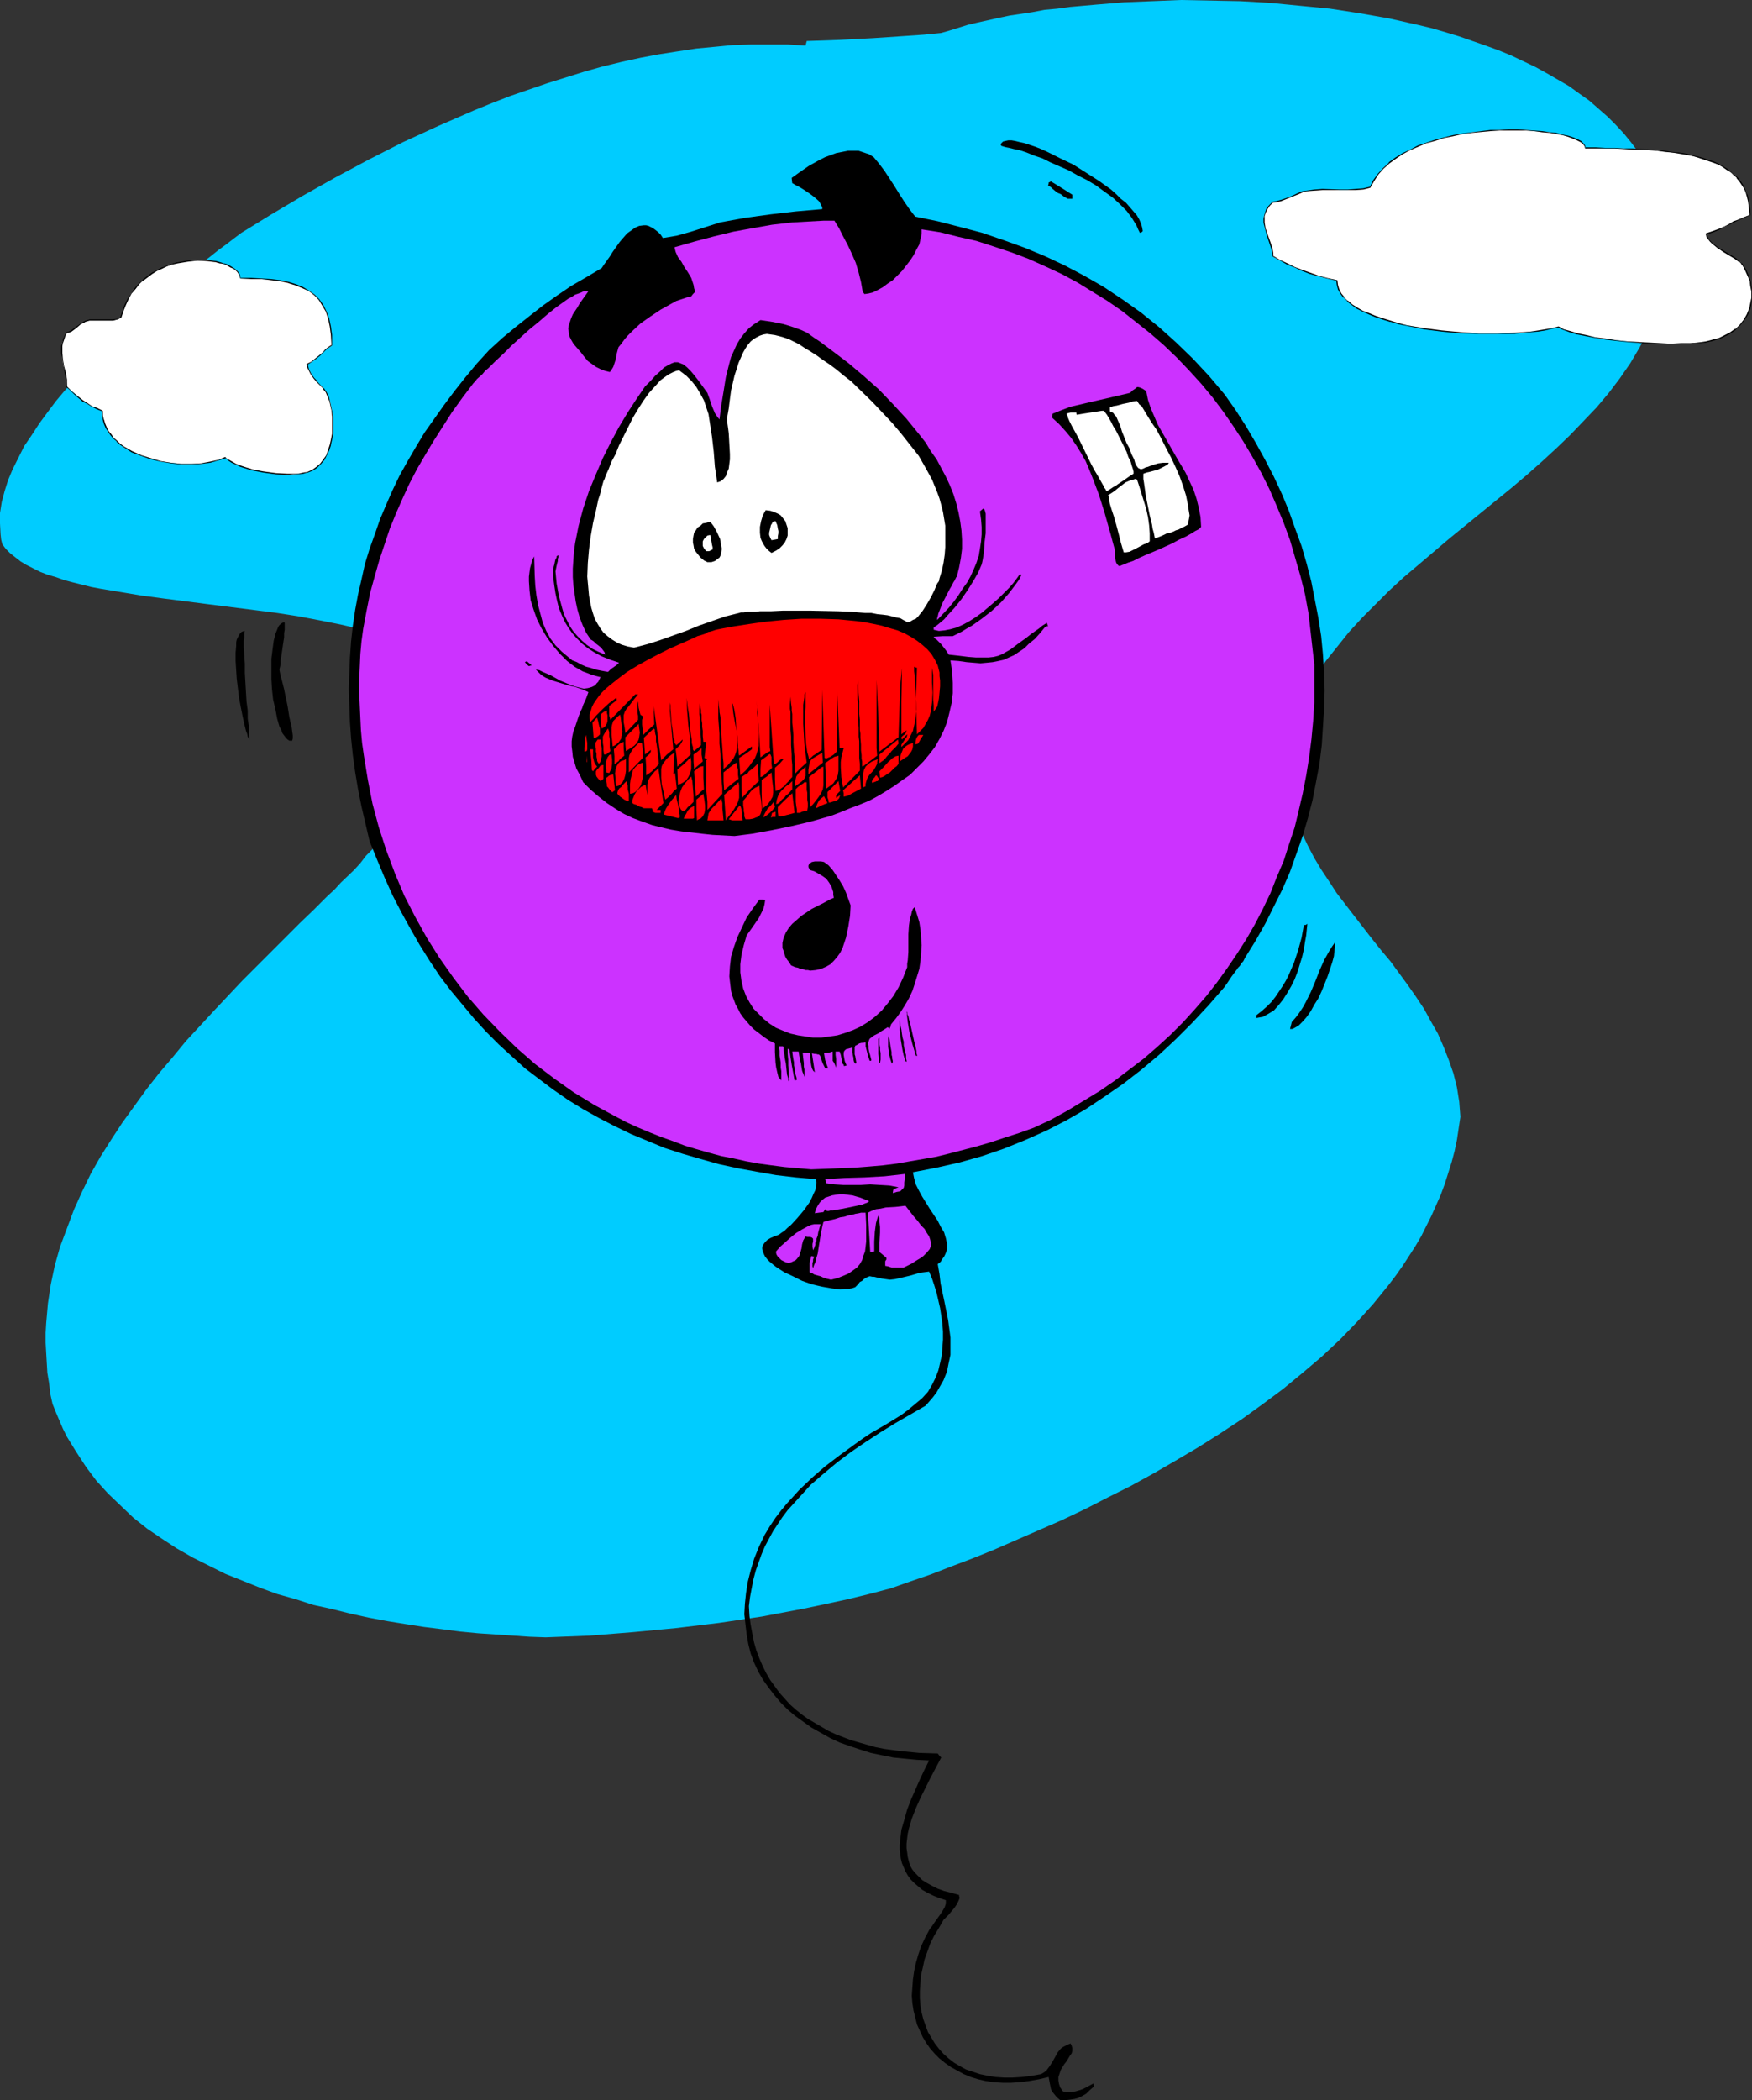 <?xml version="1.0" encoding="UTF-8" standalone="no"?>
<svg
   version="1.0"
   width="129.724mm"
   height="155.418mm"
   id="svg89"
   sodipodi:docname="Balloon 17.wmf"
   xmlns:inkscape="http://www.inkscape.org/namespaces/inkscape"
   xmlns:sodipodi="http://sodipodi.sourceforge.net/DTD/sodipodi-0.dtd"
   xmlns="http://www.w3.org/2000/svg"
   xmlns:svg="http://www.w3.org/2000/svg">
  <rect width="100%" height="100%" fill="#333333" stroke="none"/>
  <sodipodi:namedview
     id="namedview89"
     pagecolor="#ffffff"
     bordercolor="#000000"
     borderopacity="0.25"
     inkscape:showpageshadow="2"
     inkscape:pageopacity="0.0"
     inkscape:pagecheckerboard="0"
     inkscape:deskcolor="#d1d1d1"
     inkscape:document-units="mm" />
  <defs
     id="defs1">
    <pattern
       id="WMFhbasepattern"
       patternUnits="userSpaceOnUse"
       width="6"
       height="6"
       x="0"
       y="0" />
  </defs>
  <path
     style="fill:#00ccff;fill-opacity:1;fill-rule:evenodd;stroke:none"
     d="m 152.712,457.967 -4.525,-0.162 -4.686,-0.323 -4.848,-0.323 -4.848,-0.323 -5.01,-0.485 -5.01,-0.646 -5.171,-0.646 -5.171,-0.808 -5.01,-0.808 -5.171,-0.97 -5.171,-1.131 -5.171,-1.293 -5.171,-1.131 -5.01,-1.616 -5.171,-1.454 -4.848,-1.778 -4.848,-1.939 -4.848,-1.939 -4.525,-2.262 -4.525,-2.262 -4.525,-2.586 -4.202,-2.747 -4.04,-2.747 -3.878,-3.07 -3.555,-3.394 -3.555,-3.394 -3.232,-3.555 -2.909,-3.878 -2.747,-4.202 -2.586,-4.202 -1.131,-2.262 -1.939,-4.525 -0.97,-2.424 -0.646,-2.909 -0.323,-2.909 -0.485,-2.909 -0.162,-2.747 -0.162,-2.747 -0.162,-2.909 v -2.747 l 0.162,-2.747 0.485,-5.494 0.808,-5.333 1.131,-5.333 1.454,-5.171 1.939,-5.171 1.939,-5.171 2.262,-5.01 2.424,-5.01 2.747,-4.848 3.07,-4.848 3.07,-4.686 3.394,-4.686 3.394,-4.686 3.555,-4.525 3.717,-4.363 3.717,-4.525 7.918,-8.565 7.918,-8.403 8.08,-8.08 7.918,-7.918 3.878,-3.717 3.878,-3.878 1.939,-1.778 1.778,-1.939 3.717,-3.555 1.778,-1.939 1.616,-2.101 1.778,-1.778 0.97,-0.808 1.131,-0.646 0.162,-0.485 0.162,-0.646 0.646,-0.808 0.485,-0.808 0.808,-0.97 0.808,-0.97 1.778,-2.101 1.939,-2.101 1.778,-1.939 0.808,-0.808 0.646,-0.808 0.646,-0.646 0.485,-0.323 1.939,-3.232 1.778,-3.07 1.454,-2.747 1.131,-2.747 0.97,-2.747 0.808,-2.424 0.485,-2.424 0.323,-2.262 v -2.101 l -0.162,-2.101 -0.323,-1.939 -0.646,-1.778 -0.646,-1.778 -0.97,-1.616 -1.131,-1.616 -1.293,-1.454 -1.454,-1.454 -1.454,-1.131 -1.778,-1.293 -1.939,-1.131 -1.939,-1.131 -2.101,-0.97 -2.424,-0.97 -2.262,-0.808 -2.424,-0.808 -5.333,-1.616 -2.747,-0.646 -5.656,-1.131 -5.979,-1.131 -6.141,-0.97 -6.302,-0.808 -12.766,-1.616 -6.302,-0.808 -6.302,-0.808 -6.141,-0.808 -5.818,-0.97 -5.818,-0.97 -2.586,-0.485 -2.586,-0.646 -2.586,-0.646 -2.424,-0.646 -2.262,-0.808 -2.262,-0.646 -2.101,-0.808 L 9.373,159.012 7.434,158.042 5.818,157.073 4.363,155.941 2.909,154.81 1.616,153.517 0.646,152.225 0.323,150.932 0.162,149.477 0,146.407 v -2.909 l 0.485,-3.07 0.808,-3.07 0.97,-3.07 1.293,-3.07 1.616,-3.232 1.616,-3.232 2.101,-3.07 2.101,-3.232 2.262,-3.07 2.424,-3.232 2.586,-3.07 2.747,-3.07 2.909,-3.07 5.818,-5.979 5.979,-5.656 5.979,-5.494 3.07,-2.586 2.909,-2.586 2.909,-2.262 2.747,-2.424 2.747,-2.101 2.586,-1.939 2.424,-1.939 2.424,-1.778 2.101,-1.616 1.939,-1.454 4.202,-2.586 4.202,-2.586 8.726,-5.171 9.211,-5.171 9.373,-5.01 9.534,-4.848 9.858,-4.525 10.019,-4.363 5.171,-2.101 5.01,-1.939 5.171,-1.778 5.171,-1.778 5.171,-1.616 5.171,-1.616 5.171,-1.454 5.333,-1.293 5.171,-1.131 5.171,-0.97 5.171,-0.808 5.333,-0.808 5.171,-0.485 5.01,-0.485 5.171,-0.162 h 5.171 5.01 l 5.01,0.323 0.162,-0.646 0.162,-0.646 9.373,-0.323 9.211,-0.485 9.534,-0.646 4.686,-0.323 4.848,-0.485 2.262,-0.646 2.586,-0.808 2.586,-0.808 2.747,-0.646 2.909,-0.646 2.909,-0.646 3.07,-0.646 3.232,-0.485 3.232,-0.485 3.394,-0.646 3.555,-0.323 3.555,-0.485 7.272,-0.646 7.757,-0.646 7.918,-0.323 L 330.472,0 l 8.242,0.162 8.242,0.162 8.565,0.485 8.242,0.808 8.403,0.808 8.403,1.293 8.242,1.454 7.918,1.778 4.04,0.97 3.878,1.131 3.717,1.131 7.434,2.586 3.555,1.293 3.555,1.454 3.394,1.616 3.394,1.616 3.232,1.778 3.07,1.778 3.07,1.778 2.909,2.101 2.747,1.939 2.586,2.262 2.586,2.262 2.262,2.262 2.262,2.424 2.101,2.586 1.939,2.586 1.616,2.747 1.616,2.909 1.454,2.909 1.131,3.07 1.131,3.232 0.808,3.232 0.646,3.394 0.485,3.394 -0.162,2.747 -0.323,2.747 -0.323,2.586 -0.485,2.586 -0.646,2.586 -0.646,2.586 -0.808,2.424 -0.808,2.262 -0.97,2.424 -0.97,2.424 -2.424,4.525 -2.586,4.363 -2.909,4.202 -3.07,4.04 -3.394,4.04 -3.717,3.878 -3.717,3.878 -3.878,3.717 -4.04,3.717 -4.202,3.717 -4.202,3.555 -8.726,7.11 -4.363,3.555 -4.363,3.555 -8.565,7.272 -4.202,3.555 -4.04,3.717 -3.878,3.878 -3.717,3.717 -3.717,4.04 -3.232,4.04 -3.232,4.04 -2.909,4.363 -2.586,4.363 -2.262,4.525 -0.808,2.262 -0.485,2.101 -0.646,2.262 -0.323,2.101 -0.323,1.939 -0.162,2.101 -0.162,1.939 v 1.939 2.101 l 0.162,1.939 0.485,3.717 0.97,3.555 1.131,3.717 1.293,3.394 1.616,3.394 1.778,3.394 1.939,3.232 2.262,3.394 2.101,3.232 4.848,6.302 5.01,6.464 2.586,3.232 2.586,3.07 4.848,6.625 2.262,3.232 2.262,3.394 1.939,3.555 1.939,3.394 1.616,3.717 1.454,3.717 1.293,3.717 0.97,3.878 0.646,4.04 0.162,2.101 0.162,2.101 -0.485,3.232 -0.485,3.232 -0.646,3.07 -0.808,3.07 -0.97,3.07 -0.97,3.07 -1.131,3.07 -1.293,2.909 -1.293,2.909 -1.454,2.909 -1.454,2.909 -1.616,2.747 -1.778,2.747 -1.778,2.747 -1.939,2.747 -2.101,2.747 -4.202,5.171 -4.525,5.01 -4.686,4.848 -5.171,4.848 -5.333,4.525 -5.494,4.525 -5.656,4.202 -5.818,4.202 -6.141,4.04 -6.141,3.878 -6.302,3.717 -6.141,3.555 -6.464,3.555 -6.464,3.232 -6.302,3.232 -6.464,3.07 -6.302,2.747 -6.302,2.747 -6.302,2.747 -5.979,2.424 -5.979,2.262 -5.818,2.262 -5.656,1.939 -5.494,1.939 -6.141,1.616 -5.979,1.454 -5.979,1.293 -6.141,1.293 -5.979,1.131 -5.979,1.131 -11.958,1.778 -12.12,1.454 -11.958,1.131 -12.12,0.97 z"
     id="path1" />
  <path
     style="fill:#000000;fill-opacity:1;fill-rule:evenodd;stroke:none"
     d="m 296.697,587.406 -0.97,-0.808 -0.646,-0.808 -0.646,-0.808 -0.323,-0.646 -0.323,-1.616 -0.323,-1.778 -2.747,0.646 -2.747,0.485 -2.586,0.323 -2.424,0.162 h -2.424 l -2.424,-0.162 -2.262,-0.323 -2.101,-0.485 -2.101,-0.646 -1.939,-0.808 -1.778,-0.97 -1.778,-0.97 -1.616,-1.131 -1.616,-1.293 -1.293,-1.293 -1.293,-1.454 -1.131,-1.616 -0.97,-1.616 -0.808,-1.778 -0.808,-1.778 -0.485,-1.939 -0.485,-1.939 -0.323,-2.101 -0.162,-2.101 0.162,-2.262 0.162,-2.262 0.323,-2.262 0.485,-2.262 0.646,-2.262 0.808,-2.424 1.131,-2.424 1.293,-2.424 0.646,-0.808 0.646,-0.97 0.808,-1.131 0.808,-1.131 0.646,-0.97 0.646,-1.131 0.323,-0.97 v -0.97 l -1.939,-0.646 -1.616,-0.646 -1.616,-0.808 -1.454,-0.808 -1.131,-0.97 -1.131,-0.97 -0.97,-0.97 -0.808,-1.131 -0.646,-1.131 -0.485,-1.131 -0.485,-1.131 -0.323,-1.293 -0.162,-1.293 -0.162,-1.293 v -1.293 l 0.162,-1.454 0.323,-2.747 0.808,-2.747 0.808,-2.909 1.131,-2.909 2.424,-5.494 1.293,-2.747 1.293,-2.586 -3.394,-0.162 -3.394,-0.323 -3.232,-0.323 -3.232,-0.646 -3.07,-0.646 -3.07,-0.97 -2.909,-0.97 -2.747,-0.97 -2.747,-1.293 -2.586,-1.454 -2.586,-1.454 -2.262,-1.616 -2.262,-1.616 -2.101,-1.778 -1.939,-1.939 -1.778,-2.101 -1.616,-2.101 -1.616,-2.262 -1.293,-2.262 -1.131,-2.424 -0.97,-2.586 -0.646,-2.586 -0.485,-2.747 -0.323,-2.747 -0.323,-2.909 0.162,-2.909 0.323,-3.07 0.485,-3.07 0.808,-3.232 0.97,-3.232 1.293,-3.232 1.616,-3.394 1.454,-2.424 1.616,-2.424 1.616,-2.101 1.616,-1.939 1.778,-1.939 1.616,-1.778 3.555,-3.394 3.717,-3.232 4.04,-3.07 4.202,-3.07 2.262,-1.616 2.424,-1.616 4.202,-2.424 4.202,-2.586 1.939,-1.454 1.939,-1.616 1.939,-1.616 1.616,-1.778 1.131,-1.939 0.97,-1.939 0.808,-2.101 0.485,-2.101 0.485,-2.101 0.162,-2.262 0.162,-2.101 v -2.262 l -0.162,-2.262 -0.323,-2.262 -0.323,-2.101 -0.97,-4.202 -0.646,-2.101 -0.646,-1.939 -0.808,-1.939 -1.293,0.162 -1.293,0.162 -2.747,0.808 -2.747,0.646 -1.454,0.323 -1.454,0.162 -1.131,-0.162 -1.131,-0.162 -0.808,-0.162 -0.646,-0.162 -0.646,-0.162 h -0.485 l -0.808,-0.162 -0.808,0.323 -0.323,0.162 -0.485,0.323 -0.485,0.485 -0.646,0.323 -0.485,0.646 -0.808,0.808 -0.97,0.323 -0.97,0.162 h -0.97 l -1.293,0.162 -1.131,-0.162 -1.293,-0.162 -2.747,-0.485 -2.747,-0.646 -2.747,-0.97 -2.586,-1.293 -2.424,-1.131 -2.262,-1.454 -0.808,-0.646 -0.97,-0.808 -0.646,-0.646 -0.646,-0.808 -0.323,-0.646 -0.323,-0.808 -0.162,-0.646 v -0.646 l 0.323,-0.646 0.485,-0.646 0.646,-0.646 0.808,-0.485 1.131,-0.485 1.293,-0.485 0.646,-0.485 0.97,-0.646 0.808,-0.808 0.97,-0.808 1.778,-1.939 1.778,-2.101 1.616,-2.262 0.646,-1.293 0.485,-1.131 0.485,-0.97 0.162,-1.131 0.162,-0.97 -0.162,-0.97 -5.656,-0.485 -5.494,-0.646 -5.494,-0.97 -5.333,-0.97 -5.171,-1.131 -5.171,-1.454 -5.01,-1.454 -5.01,-1.616 -4.686,-1.939 -4.686,-1.939 -4.686,-2.262 -4.363,-2.262 -4.363,-2.424 -4.202,-2.586 -4.202,-2.909 -3.878,-2.909 -4.04,-3.07 -3.555,-3.232 -3.717,-3.394 -3.555,-3.555 -3.394,-3.717 -3.232,-3.878 -3.232,-3.878 -3.07,-4.04 -2.909,-4.363 -2.747,-4.363 -2.586,-4.525 -2.586,-4.686 -2.424,-4.686 -2.262,-5.01 -2.101,-5.01 -2.101,-5.171 -1.131,-4.848 -1.131,-4.848 -0.97,-4.848 -0.808,-4.848 -0.646,-4.686 -0.485,-4.686 -0.323,-4.525 -0.162,-4.686 -0.162,-4.525 0.162,-4.525 0.162,-4.363 0.323,-4.525 0.485,-4.363 0.646,-4.363 0.808,-4.363 0.97,-4.202 0.97,-4.363 1.293,-4.202 1.454,-4.04 1.454,-4.202 1.778,-4.202 1.778,-4.04 1.939,-4.04 2.262,-4.04 2.262,-3.878 2.424,-4.04 2.747,-3.878 2.747,-3.878 2.909,-3.878 3.07,-3.878 3.232,-3.878 3.394,-3.717 3.717,-3.394 3.717,-3.07 3.878,-3.07 3.717,-2.909 3.878,-2.747 4.04,-2.747 4.202,-2.424 4.363,-2.586 0.646,-0.97 0.808,-1.131 0.808,-1.131 0.808,-1.293 1.939,-2.747 0.97,-1.131 1.131,-1.293 1.131,-0.808 1.131,-0.808 1.131,-0.485 1.293,-0.162 h 0.646 l 0.646,0.162 0.646,0.323 0.646,0.323 0.646,0.485 0.808,0.646 0.646,0.646 0.646,0.97 1.939,-0.323 1.939,-0.323 4.04,-1.131 8.08,-2.586 7.11,-1.293 7.11,-0.97 6.949,-0.808 3.717,-0.323 3.717,-0.323 v -0.485 l -0.323,-0.646 -0.323,-0.646 -0.323,-0.485 -1.293,-1.131 -1.293,-0.97 -1.454,-0.97 -1.293,-0.808 -1.293,-0.646 -0.485,-0.323 -0.323,-0.162 -0.162,-1.454 1.131,-0.808 1.131,-0.808 2.586,-1.778 2.909,-1.616 1.616,-0.808 3.07,-1.131 1.616,-0.323 1.616,-0.323 h 1.616 1.454 l 1.454,0.485 1.454,0.485 1.293,0.808 1.616,1.939 1.454,1.939 2.747,4.202 1.293,2.101 1.454,2.262 1.454,2.101 1.616,2.101 6.302,1.293 6.302,1.616 6.141,1.616 6.141,2.101 5.818,2.101 5.818,2.424 5.494,2.586 5.494,2.909 5.333,3.07 5.333,3.555 5.01,3.555 5.01,4.04 4.686,4.202 4.848,4.686 4.525,4.848 4.363,5.171 3.07,4.363 2.909,4.525 2.747,4.686 2.586,4.686 2.424,4.686 2.262,4.848 1.939,4.686 1.778,5.01 1.778,4.848 1.454,5.01 1.293,5.01 0.97,5.01 0.97,5.01 0.808,5.171 0.485,5.01 0.323,5.171 0.162,5.01 -0.162,5.171 -0.323,5.171 -0.323,5.01 -0.646,5.171 -0.97,5.171 -0.97,5.01 -1.293,5.01 -1.454,5.01 -1.778,5.01 -1.778,5.01 -2.101,4.848 -2.424,4.848 -2.424,4.848 -2.747,4.848 -2.909,4.686 -0.162,0.323 -0.323,0.646 -0.485,0.485 -0.485,0.808 -0.485,0.485 -0.323,0.485 -0.97,1.293 -0.485,0.646 -0.646,0.97 -0.646,0.97 -0.808,1.131 -4.363,5.01 -4.525,4.848 -4.686,4.686 -4.686,4.363 -5.01,4.202 -5.01,3.878 -5.171,3.555 -5.333,3.555 -5.333,3.07 -5.656,2.909 -5.818,2.586 -5.979,2.424 -6.141,2.101 -6.302,1.778 -6.464,1.454 -6.626,1.293 0.323,1.616 0.485,1.778 0.808,1.616 0.97,1.778 2.101,3.394 2.262,3.394 0.808,1.616 0.97,1.616 0.485,1.616 0.323,1.454 v 1.616 l -0.162,0.646 -0.323,0.808 -0.323,0.646 -0.485,0.646 -0.485,0.808 -0.808,0.646 0.485,2.747 0.323,2.747 1.131,5.333 0.97,4.848 0.323,2.424 0.323,2.424 v 2.424 2.424 l -0.485,2.262 -0.485,2.424 -0.97,2.424 -1.293,2.262 -0.646,1.131 -0.97,1.293 -0.97,1.131 -1.131,1.293 -8.403,4.848 -4.202,2.586 -4.202,2.747 -4.04,2.747 -3.878,2.909 -3.878,3.232 -3.555,3.07 -3.232,3.555 -3.232,3.555 -1.454,1.939 -1.293,1.939 -1.293,1.939 -1.131,2.101 -1.131,2.101 -0.97,2.262 -0.808,2.262 -0.808,2.262 -0.646,2.424 -0.485,2.424 -0.485,2.586 -0.323,2.586 0.162,2.747 0.323,2.424 0.485,2.586 0.485,2.424 0.646,2.262 0.808,2.101 0.97,2.262 0.97,1.939 1.131,1.939 1.293,1.778 1.293,1.778 1.454,1.616 1.454,1.616 1.616,1.454 1.616,1.293 1.778,1.293 1.939,1.131 1.939,1.131 1.939,1.131 2.101,0.97 2.101,0.808 2.101,0.808 2.262,0.646 2.262,0.646 2.262,0.646 2.424,0.485 4.848,0.646 5.01,0.485 5.171,0.162 0.485,0.646 0.485,0.485 -1.454,2.747 -1.454,2.747 -2.909,5.817 -1.293,2.909 -1.131,2.909 -0.808,2.747 -0.323,1.454 -0.162,1.293 -0.162,1.454 v 1.293 l 0.162,1.131 0.162,1.293 0.323,1.293 0.323,1.131 0.646,1.131 0.808,0.97 0.97,0.97 0.97,0.97 1.293,0.808 1.454,0.808 1.616,0.808 1.778,0.646 1.939,0.485 2.262,0.646 v 0.323 l 0.162,0.485 -0.323,0.808 -0.485,0.97 -0.646,0.97 -1.616,1.939 -0.808,0.808 -0.646,0.646 -1.293,2.262 -1.293,2.101 -1.131,2.262 -0.808,2.262 -0.808,2.262 -0.485,2.262 -0.485,2.101 -0.162,2.101 -0.162,2.262 v 1.939 l 0.162,2.101 0.323,1.939 0.485,1.939 0.646,1.778 0.646,1.778 0.97,1.616 0.97,1.616 1.131,1.454 1.293,1.454 1.454,1.293 1.454,1.131 1.616,0.97 1.778,0.97 1.939,0.646 1.939,0.646 2.262,0.485 2.101,0.323 2.424,0.162 h 2.424 l 2.586,-0.162 2.586,-0.323 2.747,-0.485 0.808,-0.485 0.646,-0.485 0.97,-1.293 0.808,-1.293 1.454,-2.586 0.808,-0.97 0.646,-0.485 0.646,-0.323 0.646,-0.323 0.808,-0.323 0.323,0.646 0.162,0.646 v 0.808 l -0.162,0.646 -0.485,0.646 -0.97,1.616 -0.646,0.808 -0.97,1.616 -0.323,0.97 -0.323,0.97 v 0.97 l 0.162,0.97 0.323,0.97 0.808,1.131 1.131,0.162 h 1.131 l 1.131,-0.162 1.131,-0.323 0.97,-0.323 0.97,-0.485 2.101,-1.131 v 0.485 l 0.162,0.323 -1.293,1.131 -0.97,0.97 -1.131,0.646 -0.97,0.485 -1.131,0.323 -1.131,0.162 -1.293,0.162 z"
     id="path2" />
  <path
     style="fill:#cc32ff;fill-opacity:1;fill-rule:evenodd;stroke:none"
     d="m 232.542,357.938 -1.293,-0.323 -0.97,-0.323 -0.646,-0.323 -0.646,-0.162 -1.131,-0.323 -0.485,-0.323 -0.808,-0.323 v -0.646 -0.808 -1.131 l 0.485,-1.939 0.808,0.162 -0.323,0.808 v 0.485 l -0.162,0.485 v 0.485 0.485 l 0.162,0.485 0.162,-0.485 0.162,-0.485 0.323,-0.646 0.162,-0.808 0.485,-1.616 0.323,-2.101 0.323,-1.939 0.323,-1.939 0.323,-1.616 0.162,-0.646 0.162,-0.646 1.778,-0.485 1.454,-0.323 1.454,-0.485 1.131,-0.162 0.97,-0.323 0.808,-0.162 0.808,-0.162 0.485,-0.162 0.97,-0.162 0.646,-0.162 h 1.293 l 0.162,3.394 v 3.232 1.454 l -0.162,1.454 -0.162,1.293 -0.485,1.293 -0.323,1.131 -0.646,1.131 -0.808,0.97 -1.131,0.808 -1.131,0.808 -1.454,0.646 -1.616,0.646 z"
     id="path3" />
  <path
     style="fill:#cc32ff;fill-opacity:1;fill-rule:evenodd;stroke:none"
     d="m 249.51,354.544 -0.97,-0.323 -0.808,-0.162 v -0.646 -0.646 l 0.323,-0.485 v -0.485 l -0.97,-0.808 -0.97,-0.808 v -1.131 -1.293 l 0.162,-3.07 v -1.454 l -0.162,-1.454 v -0.97 l -0.162,-0.485 -0.162,-0.323 -0.323,0.97 -0.323,1.131 -0.323,2.424 -0.162,2.747 v 2.747 l -1.131,0.162 -0.323,-5.494 -0.323,-5.494 0.97,-0.485 1.293,-0.485 1.293,-0.162 1.454,-0.323 2.747,-0.162 2.747,-0.323 1.131,1.454 1.131,1.454 1.131,1.293 0.97,1.293 0.97,0.97 0.646,1.131 0.646,0.97 0.323,0.97 0.162,0.808 v 0.97 l -0.323,0.808 -0.808,0.97 -0.97,0.97 -0.646,0.485 -0.808,0.485 -0.808,0.485 -0.97,0.646 -0.97,0.485 -1.293,0.646 z"
     id="path4" />
  <path
     style="fill:#cc32ff;fill-opacity:1;fill-rule:evenodd;stroke:none"
     d="m 220.745,353.252 -0.808,-0.162 -0.646,-0.323 -0.646,-0.323 -0.485,-0.485 -0.485,-0.485 -0.323,-0.485 -0.162,-0.485 v -0.485 l 1.131,-1.293 1.293,-1.131 1.616,-1.454 1.616,-1.293 1.616,-0.97 1.778,-0.97 0.808,-0.323 0.808,-0.162 h 0.97 0.808 l -0.323,1.131 -0.323,1.131 -0.162,0.97 -0.323,0.808 v 0.646 l -0.323,0.485 v 0.646 l -0.162,0.323 -0.162,0.485 -0.162,0.323 -0.162,0.323 -0.162,-0.97 v -0.323 -0.485 l 0.162,-0.646 v -0.808 l -0.323,-0.323 -0.485,-0.162 h -0.485 -0.323 l -0.485,-0.162 -0.646,1.131 -0.323,1.131 -0.162,1.131 -0.323,1.131 -0.323,0.97 -0.646,0.808 -0.485,0.485 -0.485,0.162 -0.646,0.323 z"
     id="path5" />
  <path
     style="fill:#cc32ff;fill-opacity:1;fill-rule:evenodd;stroke:none"
     d="m 228.017,339.354 0.323,-1.131 0.485,-0.97 0.646,-0.97 0.646,-0.646 0.808,-0.646 0.97,-0.323 0.97,-0.323 0.97,-0.162 1.131,-0.162 h 1.131 l 1.131,0.162 1.293,0.162 2.262,0.646 2.424,0.97 -0.323,0.323 -0.323,0.162 -0.485,0.162 -0.808,0.323 -1.454,0.323 -3.878,0.808 -1.939,0.323 -0.808,0.162 h -0.808 l -0.485,0.162 h -0.485 l -0.323,-0.323 -0.162,-0.162 -0.485,0.808 -1.293,0.162 z"
     id="path6" />
  <path
     style="fill:#cc32ff;fill-opacity:1;fill-rule:evenodd;stroke:none"
     d="m 249.833,333.698 0.162,-0.97 0.646,-0.323 0.808,-0.323 -2.586,-0.485 -2.747,-0.162 -2.586,-0.162 -2.586,0.162 h -5.01 l -2.424,-0.162 -2.262,-0.323 -0.323,-1.131 5.333,-0.323 5.656,-0.162 5.656,-0.323 5.656,-0.646 v 1.293 l -0.162,1.131 v 0.808 l -0.162,0.646 -0.485,0.485 -0.485,0.485 -0.97,0.162 -0.485,0.162 z"
     id="path7" />
  <path
     style="fill:#cc32ff;fill-opacity:1;fill-rule:evenodd;stroke:none"
     d="m 227.048,327.073 -3.717,-0.323 -3.717,-0.323 -3.717,-0.485 -3.555,-0.485 -3.555,-0.646 -3.555,-0.808 -3.394,-0.646 -3.555,-0.97 -3.394,-0.97 -3.232,-0.97 -3.394,-1.293 -3.232,-1.131 -3.232,-1.293 -3.07,-1.293 -3.232,-1.454 -3.07,-1.616 -5.979,-3.232 -5.818,-3.555 -5.494,-3.878 -5.333,-4.04 -5.01,-4.363 -4.848,-4.686 -4.686,-4.848 -4.363,-5.01 -4.04,-5.333 -3.878,-5.494 -3.555,-5.656 -3.232,-5.817 -3.07,-5.979 -2.586,-6.141 -2.424,-6.464 -2.101,-6.464 -1.778,-6.625 -1.293,-6.625 -1.131,-6.949 -0.485,-3.394 -0.323,-3.555 -0.162,-3.394 -0.162,-3.555 -0.162,-3.555 v -3.555 l 0.162,-3.555 0.162,-3.717 0.323,-3.555 0.485,-3.555 0.97,-5.171 0.97,-4.848 1.293,-4.686 1.293,-4.525 1.454,-4.363 1.454,-4.363 1.778,-4.363 1.778,-4.04 1.939,-4.202 2.101,-4.04 2.262,-3.878 2.424,-4.04 2.586,-4.04 2.586,-4.04 2.909,-4.04 3.07,-4.04 0.485,-0.485 0.485,-0.646 1.454,-1.293 0.808,-0.97 0.97,-0.808 1.939,-1.939 2.262,-2.101 2.262,-2.262 5.01,-4.525 2.586,-2.101 2.424,-2.101 2.424,-1.939 2.262,-1.616 1.131,-0.808 0.97,-0.485 0.97,-0.646 0.97,-0.323 0.808,-0.323 0.646,-0.323 h 0.646 0.646 l -1.616,2.262 -0.808,1.131 -0.646,1.131 -1.293,1.939 -0.485,1.131 -0.323,0.97 -0.323,0.97 -0.162,0.97 0.162,0.97 0.162,1.131 0.485,0.97 0.646,1.131 0.97,1.131 1.131,1.293 0.485,0.646 0.646,0.808 0.808,0.97 1.131,0.808 1.131,0.808 1.293,0.646 1.293,0.485 1.293,0.323 0.485,-0.646 0.485,-0.808 0.646,-1.939 0.323,-1.778 0.485,-1.778 0.808,-0.97 0.808,-1.131 0.97,-1.131 1.131,-1.131 2.424,-2.262 2.747,-1.939 2.909,-1.939 2.909,-1.616 1.454,-0.808 1.454,-0.485 1.454,-0.485 1.293,-0.323 0.485,-0.646 0.646,-0.646 -0.323,-0.97 -0.162,-0.97 -0.646,-1.939 -0.97,-1.616 -0.97,-1.454 -0.808,-1.454 -0.97,-1.293 -0.646,-1.454 -0.323,-1.293 5.656,-1.616 5.494,-1.454 5.333,-1.293 5.333,-0.97 5.494,-0.97 5.656,-0.646 5.818,-0.323 2.909,-0.162 h 3.07 l 1.293,2.101 1.131,2.262 1.293,2.424 1.131,2.424 1.131,2.586 0.808,2.747 0.646,2.586 0.485,2.747 0.485,0.646 1.131,-0.162 1.293,-0.323 1.293,-0.646 1.454,-0.808 1.293,-0.97 1.454,-0.97 1.293,-1.293 1.293,-1.293 1.131,-1.454 1.131,-1.454 0.97,-1.454 0.808,-1.616 0.808,-1.454 0.323,-1.454 0.323,-1.454 v -1.293 l 5.171,0.808 5.171,1.293 5.01,1.131 5.01,1.616 4.848,1.616 4.686,1.778 4.686,2.101 4.525,2.101 4.525,2.424 4.202,2.586 4.202,2.586 4.202,2.909 3.878,3.07 3.878,3.07 3.717,3.232 3.717,3.555 3.394,3.555 3.394,3.717 3.232,3.878 2.909,3.878 2.909,4.202 2.747,4.202 2.586,4.363 2.424,4.363 2.262,4.525 2.101,4.848 1.939,4.686 1.778,4.848 1.454,5.01 1.454,5.01 1.293,5.171 0.97,5.333 0.808,7.11 0.808,7.11 v 5.333 5.333 l -0.323,5.171 -0.485,5.171 -0.646,5.01 -0.808,5.01 -0.97,5.01 -1.131,4.848 -1.131,4.686 -1.616,4.848 -1.454,4.525 -1.939,4.525 -1.778,4.525 -2.101,4.363 -2.262,4.363 -2.424,4.202 -2.586,4.04 -2.747,4.04 -2.909,4.04 -2.909,3.717 -3.232,3.717 -3.232,3.555 -3.555,3.555 -3.717,3.394 -3.717,3.232 -4.04,3.07 -4.04,3.07 -4.202,2.909 -4.525,2.747 -4.525,2.747 -4.686,2.586 -4.848,2.262 -4.04,1.454 -4.04,1.293 -3.878,1.293 -3.878,1.131 -3.717,0.97 -3.717,0.97 -3.878,0.97 -3.717,0.646 -3.717,0.646 -3.717,0.646 -3.878,0.485 -3.717,0.323 -4.04,0.323 -4.04,0.162 -4.04,0.162 z"
     id="path8" />
  <path
     style="fill:#000000;fill-opacity:1;fill-rule:evenodd;stroke:none"
     d="m 220.745,302.51 -0.162,-0.323 v -0.485 l -0.323,-1.131 -0.162,-1.454 -0.162,-1.616 -0.323,-1.616 -0.162,-1.454 -0.162,-0.646 v -0.485 -0.323 l -0.162,-0.323 h -1.131 l 0.162,1.293 v 1.293 l 0.162,0.97 0.162,0.97 v 0.808 0.646 l 0.162,0.97 v 2.586 l -0.808,-0.97 -0.323,-1.293 -0.323,-1.454 -0.162,-1.293 -0.162,-2.909 v -1.293 -1.131 l -1.616,-0.808 -1.454,-0.97 -1.454,-1.131 -1.293,-0.97 -1.131,-1.131 -0.97,-1.131 -0.97,-1.131 -0.808,-1.131 -0.646,-1.293 -0.646,-1.131 -0.485,-1.293 -0.485,-1.293 -0.323,-1.293 -0.162,-1.293 -0.323,-2.747 0.162,-2.747 0.323,-2.747 0.808,-2.747 0.97,-2.747 1.293,-2.747 1.293,-2.747 1.778,-2.586 1.778,-2.424 h 0.808 0.323 l 0.485,0.162 -0.162,1.131 -0.323,1.293 -0.646,1.293 -0.646,1.293 -1.778,2.586 -0.808,1.131 -0.808,1.131 -0.808,2.747 -0.646,2.747 -0.323,2.586 v 2.262 l 0.323,2.424 0.485,2.101 0.808,2.101 0.97,1.778 1.131,1.778 1.454,1.454 1.454,1.454 1.616,1.293 1.778,1.131 1.939,0.808 2.101,0.808 2.101,0.485 2.101,0.323 2.101,0.323 h 2.262 l 2.262,-0.323 2.262,-0.323 2.101,-0.646 2.262,-0.808 2.101,-0.97 2.101,-1.293 1.939,-1.454 1.939,-1.778 1.616,-1.939 1.616,-2.101 1.454,-2.424 1.293,-2.747 1.131,-2.909 v -0.97 l 0.162,-0.97 0.162,-2.262 v -5.01 l 0.162,-2.424 0.162,-1.131 0.162,-0.97 0.323,-0.97 0.162,-0.808 0.323,-0.808 0.485,-0.485 0.646,2.101 0.646,2.101 0.323,2.101 0.162,2.262 0.162,2.101 -0.162,2.262 -0.162,2.101 -0.323,2.262 -0.646,2.101 -0.646,2.101 -0.646,1.939 -0.97,2.101 -1.131,1.939 -1.131,1.778 -1.293,1.778 -1.454,1.778 -0.162,0.646 -0.323,0.646 -0.162,-0.323 -0.323,-0.162 -0.97,0.646 -0.808,0.485 -0.646,0.485 -0.646,0.323 -0.646,0.323 -0.485,0.323 -0.808,0.646 -0.162,0.323 -0.162,0.485 -0.162,0.485 0.162,0.646 v 0.808 l 0.162,0.808 0.323,1.131 0.323,1.293 -0.162,0.162 h -0.323 l -0.485,-1.454 -0.323,-1.293 -0.323,-1.293 v -1.131 l -0.646,0.162 h -0.485 l -0.646,0.162 -0.485,0.323 -0.646,0.323 -0.162,0.485 v 0.485 0.97 0.485 l 0.162,0.485 0.162,0.97 0.162,0.97 -0.323,0.162 -0.323,-0.485 -0.162,-0.646 v -0.485 l -0.162,-0.646 -0.162,-0.97 v -1.293 l -1.131,0.323 -0.646,0.162 -0.485,0.485 -0.162,0.485 v 0.646 l 0.162,0.97 0.162,0.808 0.485,1.131 -0.485,0.162 h -0.323 v -0.323 l -0.323,-0.323 -0.485,-2.424 -0.162,-0.485 -0.162,-0.485 h -1.131 v 0.485 0.485 l 0.162,1.131 v 1.293 1.131 l -0.323,-0.808 -0.323,-0.646 -0.323,-0.485 v -0.485 -0.808 -1.293 l -1.131,0.323 -1.293,0.162 0.323,1.939 0.323,0.97 0.485,1.293 h -0.808 l -0.323,-0.646 -0.323,-0.646 -0.323,-0.808 -0.162,-0.646 -0.162,-0.323 v -0.162 l -0.162,-0.323 -0.323,-0.323 h -0.323 l -0.485,-0.162 h -0.485 l -0.646,-0.162 0.808,5.333 -0.485,-0.485 -0.323,-0.646 -0.162,-0.646 -0.162,-0.97 -0.162,-1.454 v -0.646 -0.485 l -2.101,-0.162 0.162,1.616 0.162,1.293 v 0.97 l 0.162,0.808 v 0.646 0.646 0.808 l -0.323,-0.97 -0.162,-0.323 -0.162,-0.485 -0.162,-0.97 -0.162,-0.97 -0.162,-0.646 -0.162,-0.808 -0.162,-0.808 -0.162,-1.131 h -1.778 l 0.162,1.293 0.162,0.97 0.162,0.808 v 0.808 l 0.162,0.646 v 0.485 l 0.162,0.97 0.162,0.646 0.162,0.485 0.162,0.808 -0.646,0.162 -0.808,-4.363 -0.646,-4.202 -0.485,-0.323 v 0.97 0.485 l 0.162,1.616 v 1.616 l 0.162,1.616 v 1.454 0.646 l 0.162,0.485 -0.162,0.162 z"
     id="path9" />
  <path
     style="fill:#000000;fill-opacity:1;fill-rule:evenodd;stroke:none"
     d="m 249.51,297.339 -0.323,-0.97 -0.323,-1.293 -0.323,-2.262 v -2.262 l 0.162,-0.97 v -0.97 l 0.162,1.616 0.162,1.131 0.162,1.131 0.162,0.97 0.162,0.808 v 0.808 l 0.162,0.485 v 0.485 l 0.162,0.646 v 0.323 l -0.162,0.485 z"
     id="path10" />
  <path
     style="fill:#000000;fill-opacity:1;fill-rule:evenodd;stroke:none"
     d="m 246.117,297.339 -0.162,-0.646 v -0.646 l -0.162,-1.293 v -0.646 -3.555 l 0.323,-0.323 v 0.97 0.97 l 0.162,0.808 v 0.646 l 0.162,0.97 v 0.808 0.97 l -0.162,0.97 z"
     id="path11" />
  <path
     style="fill:#000000;fill-opacity:1;fill-rule:evenodd;stroke:none"
     d="m 253.389,296.854 -0.485,-1.616 -0.323,-1.454 -0.485,-2.909 -0.323,-2.747 v -2.909 l 0.162,1.454 0.323,1.293 0.162,1.293 0.162,0.97 0.323,1.131 v 0.97 l 0.162,0.808 0.162,0.808 0.323,1.131 v 0.97 l 0.162,0.646 v 0.323 l -0.162,-0.162 z"
     id="path12" />
  <path
     style="fill:#000000;fill-opacity:1;fill-rule:evenodd;stroke:none"
     d="m 256.297,295.238 -0.485,-1.616 -0.485,-1.616 -0.808,-3.232 -0.485,-2.909 -0.323,-2.909 0.162,0.162 v 0.485 l 0.323,0.646 0.162,0.808 0.485,1.778 0.97,4.363 0.323,1.131 0.162,0.808 0.162,0.808 v 0.646 l 0.162,0.485 v 0.323 z"
     id="path13" />
  <path
     style="fill:#000000;fill-opacity:1;fill-rule:evenodd;stroke:none"
     d="m 361.014,287.805 0.485,-1.939 1.131,-1.293 0.97,-1.293 0.97,-1.454 0.808,-1.454 1.454,-2.909 1.293,-3.07 1.131,-2.909 1.293,-2.909 1.454,-2.586 0.808,-1.293 0.808,-1.131 v 0.97 l -0.162,1.293 -0.162,1.616 -0.485,1.778 -0.646,1.939 -0.646,1.939 -1.616,4.04 -0.97,2.101 -1.131,1.778 -0.97,1.778 -1.131,1.616 -1.131,1.293 -1.131,1.131 -1.131,0.646 -0.646,0.323 z"
     id="path14" />
  <path
     style="fill:#000000;fill-opacity:1;fill-rule:evenodd;stroke:none"
     d="m 351.641,284.734 v -0.808 l 1.454,-1.131 1.454,-1.293 1.293,-1.293 1.131,-1.454 0.97,-1.454 0.97,-1.454 0.97,-1.616 0.808,-1.616 1.454,-3.394 1.131,-3.394 0.97,-3.555 0.646,-3.555 h 0.485 l 0.485,-0.323 -0.162,1.616 -0.162,1.616 -0.323,1.778 -0.323,2.101 -0.485,2.101 -0.646,2.101 -0.646,2.101 -0.808,2.101 -0.97,1.939 -1.131,1.939 -1.131,1.778 -1.293,1.616 -1.293,1.454 -1.616,0.97 -1.454,0.808 -0.97,0.162 z"
     id="path15" />
  <path
     style="fill:#000000;fill-opacity:1;fill-rule:evenodd;stroke:none"
     d="m 226.725,271.483 -0.646,-0.162 h -0.646 l -0.97,-0.323 h -0.485 l -0.646,-0.323 -0.808,-0.162 -1.131,-0.485 -0.485,-0.808 -0.646,-0.808 -0.485,-0.808 -0.323,-0.97 -0.162,-0.646 -0.323,-0.808 v -1.454 l 0.323,-1.454 0.646,-1.454 0.808,-1.293 0.97,-1.131 1.293,-1.131 1.293,-1.131 2.909,-1.939 3.232,-1.616 1.454,-0.808 0.646,-0.323 0.808,-0.323 -0.162,-0.808 v -0.808 l -0.485,-1.454 -0.646,-1.131 -0.808,-1.131 -1.131,-0.808 -1.131,-0.646 -1.131,-0.646 -1.131,-0.323 -0.323,-0.485 -0.162,-0.323 v -0.485 l 0.162,-0.323 v -0.162 l 0.323,-0.162 0.485,-0.323 0.808,-0.162 h 1.778 l 0.808,0.162 1.293,0.97 1.131,1.293 0.97,1.454 0.97,1.454 0.97,1.616 0.808,1.778 1.293,3.555 -0.162,2.909 -0.485,3.07 -0.646,3.07 -0.485,1.454 -0.485,1.454 -0.646,1.293 -0.808,1.131 -0.97,1.131 -0.97,0.97 -1.131,0.646 -1.454,0.646 -1.454,0.323 z"
     id="path16" />
  <path
     style="fill:#000000;fill-opacity:1;fill-rule:evenodd;stroke:none"
     d="m 205.555,233.831 -6.141,-0.323 -3.07,-0.323 -2.747,-0.323 -2.909,-0.323 -2.909,-0.485 -2.747,-0.646 -2.586,-0.646 -2.747,-0.97 -2.586,-0.97 -2.424,-1.131 -2.424,-1.454 -2.424,-1.616 -2.262,-1.778 -2.262,-1.939 -2.101,-2.101 -0.97,-2.101 -0.97,-1.778 -0.485,-1.616 -0.485,-1.616 -0.162,-1.616 -0.162,-1.293 v -1.454 l 0.162,-1.293 0.323,-1.454 0.485,-1.293 0.485,-1.454 0.485,-1.454 0.646,-1.616 0.323,-0.646 0.323,-0.97 0.808,-1.778 0.646,-1.778 -1.778,-0.808 -1.939,-0.646 -2.101,-0.485 -2.101,-0.646 -2.101,-0.646 -1.939,-0.808 -0.808,-0.485 -0.646,-0.485 -0.646,-0.646 -0.646,-0.646 0.97,0.162 0.97,0.485 1.131,0.485 1.131,0.485 2.586,1.454 2.747,1.131 1.293,0.485 1.293,0.323 1.293,0.323 1.131,-0.162 1.131,-0.323 0.97,-0.485 0.323,-0.485 0.485,-0.485 0.323,-0.646 0.323,-0.646 -1.293,-0.323 -1.131,-0.323 -1.293,-0.485 -1.293,-0.485 -1.131,-0.646 -1.131,-0.646 -2.101,-1.616 -2.101,-2.101 -1.778,-2.101 -1.778,-2.424 -1.454,-2.424 -1.293,-2.586 -0.97,-2.747 -0.808,-2.586 -0.323,-2.747 -0.162,-2.586 v -1.293 l 0.162,-1.293 0.162,-1.131 0.323,-1.131 0.323,-1.131 0.485,-0.97 0.162,5.494 0.162,2.747 0.323,2.747 0.485,2.747 0.646,2.424 0.646,2.424 0.97,2.262 1.131,2.101 1.454,1.939 1.778,1.778 1.939,1.616 0.97,0.808 1.293,0.485 1.131,0.646 1.454,0.646 1.293,0.323 1.454,0.485 1.616,0.323 1.778,0.323 0.808,-0.808 1.616,-1.131 0.646,-0.646 -2.424,-0.808 -2.424,-0.97 -2.101,-1.131 -1.778,-1.131 -1.616,-1.293 -1.454,-1.454 -1.293,-1.454 -1.131,-1.616 -0.97,-1.616 -0.808,-1.778 -0.808,-1.939 -0.485,-1.939 -0.485,-2.262 -0.323,-2.101 -0.323,-2.424 v -2.424 l 0.323,-1.131 0.162,-0.808 0.162,-0.646 0.323,-0.485 v -0.323 l 0.162,-0.162 0.323,-0.162 v 0.646 l -0.162,0.323 v 0.646 l -0.323,1.293 -0.323,1.616 0.323,3.394 0.646,3.555 0.485,1.778 0.485,1.778 0.485,1.616 0.808,1.616 0.808,1.616 0.97,1.454 1.131,1.293 1.293,1.293 1.293,1.131 1.616,1.131 1.616,0.808 1.939,0.808 -0.162,-0.646 -0.485,-0.646 -0.485,-0.646 -0.808,-0.646 -0.646,-0.485 -0.646,-0.646 -0.485,-0.323 -0.323,-0.162 -1.293,-1.939 -0.97,-2.101 -0.808,-2.101 -0.646,-2.262 -0.485,-2.262 -0.323,-2.262 -0.323,-2.262 -0.162,-2.262 v -2.424 l 0.162,-2.424 0.162,-2.262 0.323,-2.424 0.97,-4.848 1.293,-4.848 1.616,-4.848 1.939,-4.686 1.939,-4.525 2.262,-4.525 2.262,-4.202 2.424,-4.04 2.424,-3.717 2.424,-3.555 1.616,-1.616 1.293,-1.454 1.293,-1.131 1.131,-1.131 1.131,-0.646 0.97,-0.485 0.808,-0.323 h 0.97 l 0.808,0.323 0.808,0.323 0.97,0.808 0.97,0.97 0.97,1.131 1.131,1.454 1.293,1.778 1.293,1.778 0.646,1.778 0.646,1.939 0.808,1.939 0.646,0.97 0.646,0.808 0.485,-3.878 0.646,-3.878 0.646,-4.04 0.97,-3.878 0.485,-1.778 0.808,-1.778 0.808,-1.778 0.97,-1.616 1.131,-1.454 1.293,-1.454 1.454,-1.131 1.778,-1.131 3.232,0.485 3.232,0.646 1.616,0.485 1.454,0.485 1.778,0.646 1.778,0.808 1.778,1.293 1.939,1.293 1.939,1.454 1.939,1.454 4.04,3.07 4.202,3.555 4.202,3.717 3.878,4.04 3.878,4.202 3.555,4.363 1.778,2.262 1.454,2.424 1.616,2.262 1.293,2.424 1.293,2.424 1.131,2.424 0.97,2.424 0.808,2.586 0.646,2.586 0.485,2.586 0.323,2.424 0.162,2.586 v 2.586 l -0.323,2.586 -0.485,2.586 -0.646,2.586 -0.162,0.162 -0.162,0.323 -0.323,0.646 -0.323,0.485 -0.485,0.97 -0.485,0.808 -2.101,4.04 -0.808,2.101 -0.323,0.808 -0.162,0.808 -0.162,0.485 v 0.485 l 3.232,-3.394 1.454,-1.778 1.293,-1.778 1.131,-1.778 1.293,-1.778 0.97,-1.778 0.808,-1.778 0.808,-1.939 0.646,-1.939 0.323,-1.939 0.323,-2.101 0.162,-1.939 v -2.101 l -0.162,-2.101 -0.323,-2.262 0.97,-0.808 0.323,0.323 0.162,0.485 0.162,0.646 v 0.808 1.131 1.131 2.424 l -0.323,2.586 -0.162,2.586 -0.162,1.131 -0.162,0.97 -0.162,0.808 -0.162,0.646 -0.485,1.131 -0.485,1.131 -1.293,2.262 -1.616,2.586 -1.778,2.586 -1.939,2.424 -1.939,2.101 -0.97,1.131 -0.97,0.808 -0.97,0.808 -0.97,0.646 v 0.646 l 1.454,0.323 1.616,-0.162 1.616,-0.323 1.778,-0.485 1.778,-0.808 1.778,-0.97 1.778,-1.131 1.778,-1.293 3.232,-2.747 1.454,-1.293 1.454,-1.454 1.454,-1.454 1.131,-1.293 0.97,-1.293 0.808,-1.131 0.485,0.162 -0.646,1.293 -0.808,1.131 -0.97,1.293 -0.97,1.293 -2.262,2.586 -2.586,2.424 -2.909,2.262 -2.747,1.939 -1.454,0.808 -1.293,0.808 -1.293,0.646 -1.293,0.646 h -2.747 l -2.586,0.162 0.323,0.485 0.485,0.323 1.293,1.293 1.131,1.454 0.485,0.646 0.485,0.808 1.454,0.162 1.454,0.162 1.293,0.162 1.293,0.162 2.101,0.162 h 1.939 1.616 l 1.454,-0.162 1.293,-0.323 1.131,-0.485 1.131,-0.646 1.131,-0.646 1.293,-0.97 1.293,-0.97 1.616,-1.131 0.808,-0.646 0.808,-0.646 2.101,-1.454 0.97,-0.808 1.293,-0.808 0.162,0.485 0.162,0.485 h -0.485 l -0.323,0.162 -1.454,1.778 -1.454,1.616 -1.616,1.293 -1.293,1.293 -1.454,0.97 -1.454,0.97 -1.454,0.646 -1.454,0.646 -1.454,0.323 -1.616,0.323 -1.616,0.162 -1.778,0.162 -1.939,-0.162 -1.939,-0.162 -2.262,-0.323 -2.262,-0.162 0.485,3.232 0.162,3.07 v 2.909 l -0.323,2.747 -0.646,2.747 -0.646,2.586 -0.97,2.424 -1.131,2.262 -1.293,2.262 -1.616,2.101 -1.616,1.939 -1.778,1.778 -1.939,1.939 -2.101,1.454 -2.262,1.616 -2.262,1.454 -2.424,1.454 -2.424,1.293 -2.747,1.131 -2.586,0.97 -2.747,1.131 -2.586,0.97 -5.656,1.616 -5.494,1.293 -5.494,1.131 -5.333,0.97 z"
     id="path17" />
  <path
     style="fill:#ff0000;fill-opacity:1;fill-rule:evenodd;stroke:none"
     d="m 198.929,229.468 h -0.485 -0.485 l 0.162,-0.97 0.162,-0.97 0.485,-0.808 0.485,-0.646 1.293,-1.293 1.293,-1.454 0.162,0.646 0.162,0.646 v 1.454 l 0.162,1.616 0.162,1.778 z"
     id="path18" />
  <path
     style="fill:#ff0000;fill-opacity:1;fill-rule:evenodd;stroke:none"
     d="m 204.909,229.468 -0.485,-0.162 -0.485,-0.162 3.07,-3.878 0.323,0.485 0.162,0.646 v 0.323 l 0.162,0.646 v 0.97 l 0.162,1.131 z"
     id="path19" />
  <path
     style="fill:#ff0000;fill-opacity:1;fill-rule:evenodd;stroke:none"
     d="m 195.051,229.468 -0.162,-3.07 v -2.747 l 1.939,-1.616 0.162,0.97 0.162,0.97 0.162,1.293 v 1.131 l -0.162,0.97 -0.485,0.97 -0.323,0.323 -0.323,0.323 -0.485,0.162 z"
     id="path20" />
  <path
     style="fill:#ff0000;fill-opacity:1;fill-rule:evenodd;stroke:none"
     d="m 203.131,229.468 -0.485,-7.11 4.04,-3.555 0.162,0.97 v 0.808 0.808 0.646 1.131 l -0.323,1.131 -0.485,0.97 -0.646,1.131 -0.485,0.646 -0.485,0.646 -0.646,0.808 z"
     id="path21" />
  <path
     style="fill:#ff0000;fill-opacity:1;fill-rule:evenodd;stroke:none"
     d="m 208.625,229.145 -0.323,-0.808 v -0.808 l -0.162,-0.646 v -0.646 l -0.162,-0.97 v -1.293 l 1.131,-1.293 0.97,-1.293 0.485,-0.485 0.646,-0.485 0.646,-0.323 0.646,-0.323 0.162,2.101 0.323,1.939 0.162,1.616 v 1.293 l -0.162,0.485 -0.162,0.485 -0.323,0.485 -0.485,0.323 -0.485,0.162 -0.808,0.323 -0.97,0.162 z"
     id="path22" />
  <path
     style="fill:#ff0000;fill-opacity:1;fill-rule:evenodd;stroke:none"
     d="m 192.465,228.983 h -0.646 -0.485 l 0.323,-0.808 0.323,-0.485 0.485,-0.97 0.646,-0.646 0.485,-0.323 0.646,-0.323 v 1.131 0.808 0.485 0.646 0.323 l -0.323,0.162 z"
     id="path23" />
  <path
     style="fill:#ff0000;fill-opacity:1;fill-rule:evenodd;stroke:none"
     d="m 189.718,228.822 -1.939,-0.485 -1.939,-0.485 0.162,-0.808 0.323,-0.808 0.808,-1.293 0.97,-1.293 1.131,-1.293 0.162,1.293 0.323,1.293 0.162,0.808 0.162,0.646 v 1.131 l 0.162,0.485 v 0.646 z"
     id="path24" />
  <path
     style="fill:#ff0000;fill-opacity:1;fill-rule:evenodd;stroke:none"
     d="m 213.635,228.66 0.162,-0.646 0.323,-0.646 0.646,-1.131 0.97,-0.97 0.808,-0.97 0.323,1.454 -0.646,0.808 -0.808,0.808 -0.808,0.646 z"
     id="path25" />
  <path
     style="fill:#ff0000;fill-opacity:1;fill-rule:evenodd;stroke:none"
     d="m 215.736,228.66 0.162,-0.646 0.162,-0.646 0.485,-0.162 0.485,-0.162 v 1.454 h -0.808 z"
     id="path26" />
  <path
     style="fill:#ff0000;fill-opacity:1;fill-rule:evenodd;stroke:none"
     d="m 217.837,228.337 -0.162,-1.293 v -1.293 l 1.939,-1.939 2.101,-1.939 0.323,2.747 0.323,2.747 -1.131,0.323 -0.646,0.162 -0.646,0.162 -0.485,0.162 -0.808,0.162 z"
     id="path27" />
  <path
     style="fill:#ff0000;fill-opacity:1;fill-rule:evenodd;stroke:none"
     d="m 183.416,227.367 -0.808,-0.323 v -0.485 l -0.162,-0.485 h -1.293 -0.97 l -0.646,-0.323 -0.646,-0.162 -0.808,-0.485 -0.646,-0.162 -0.485,-0.323 v -0.808 l 0.323,-0.808 0.323,-0.808 0.485,-0.808 0.646,-0.646 0.646,-0.646 0.646,-0.323 0.646,-0.323 0.485,2.909 v -1.616 -1.293 l 0.162,-0.808 0.323,-0.808 0.323,-0.485 0.646,-0.808 0.646,-0.808 0.485,-0.323 0.485,-0.646 1.454,9.857 -0.97,0.97 -0.97,0.97 h 1.131 v 0.808 z"
     id="path28" />
  <path
     style="fill:#ff0000;fill-opacity:1;fill-rule:evenodd;stroke:none"
     d="m 223.008,227.367 v -0.97 l -0.162,-0.808 -0.162,-1.293 v -0.646 -2.909 l 0.646,-0.646 0.646,-0.485 0.808,-0.485 0.323,-0.323 h 0.646 v 1.131 0.97 l 0.162,0.808 v 0.808 0.646 0.485 l 0.162,0.97 v 1.131 l -0.162,0.97 -0.808,0.162 -0.646,0.162 -0.323,0.162 -0.323,0.162 h -0.485 z"
     id="path29" />
  <path
     style="fill:#ff0000;fill-opacity:1;fill-rule:evenodd;stroke:none"
     d="m 191.011,226.883 -0.485,-0.485 -0.323,-0.646 -0.162,-0.646 -0.162,-0.808 0.162,-1.293 0.323,-1.454 0.485,-1.293 0.808,-1.131 0.97,-1.131 0.808,-0.808 0.162,0.646 0.162,0.646 0.162,1.939 0.162,1.939 v 1.939 l -0.97,0.97 -0.646,0.485 -0.485,0.646 -0.323,0.323 -0.323,0.162 h -0.162 z"
     id="path30" />
  <path
     style="fill:#ff0000;fill-opacity:1;fill-rule:evenodd;stroke:none"
     d="m 197.96,226.559 v -1.131 -1.131 l -0.162,-1.778 -0.162,-1.616 v -1.454 -1.293 -3.394 -0.97 -1.131 l 0.162,-0.162 0.162,-0.162 -0.485,-0.162 -0.323,-0.162 0.485,-4.525 h -0.808 l -0.162,-1.616 v -1.454 l -0.162,-1.131 v -0.97 l -0.162,-0.97 v -0.808 -0.646 l -0.162,-0.485 V 198.603 l -0.162,-0.646 -0.162,-1.293 -0.162,1.616 v 1.616 l 0.162,0.646 v 0.646 0.808 0.97 l 0.162,1.131 v 1.293 l 0.162,1.454 v 1.616 l -0.97,0.808 -0.97,0.808 -0.162,-0.162 -0.162,-0.323 v -0.323 -0.323 l -0.162,-0.485 -0.162,-0.646 v -0.808 l -0.162,-0.97 -0.162,-1.131 -0.162,-1.454 -0.162,-1.616 -0.162,-1.939 -0.323,-2.101 -0.323,-2.586 0.162,3.717 0.162,1.939 0.162,1.939 0.485,4.04 0.162,4.202 -3.717,3.394 -0.162,-2.424 -0.323,-2.424 0.323,-0.323 0.323,-0.323 0.646,-0.646 0.485,-0.808 0.162,-0.323 v -0.323 l -0.808,0.808 -0.97,0.808 -0.162,-0.323 -0.323,-0.323 v -0.808 l -0.323,-0.646 -0.162,-1.939 -0.323,-2.101 -0.162,-2.262 -0.162,-1.939 v -0.808 l -0.162,-0.808 v -0.485 -0.485 3.394 l 0.323,3.394 0.646,7.272 -1.778,1.454 -1.616,1.616 -2.101,-15.19 0.162,5.171 -1.616,1.454 -1.454,1.454 -0.162,-1.454 -0.162,-1.454 v -1.293 l 0.162,-0.485 0.162,-0.485 -0.323,-0.162 -0.485,-0.323 -0.485,-1.939 -0.162,-1.778 -0.162,0.646 v 0.485 1.454 0.646 l 0.162,0.808 v 1.131 l -3.555,3.717 -0.162,-1.293 -0.162,-0.97 -0.162,-0.808 v -0.808 -0.646 -0.485 l 0.323,-0.97 0.485,-0.808 0.808,-0.97 0.485,-0.646 0.485,-0.646 0.646,-0.808 0.808,-0.97 h -0.808 l -6.949,7.11 -0.162,-0.646 -0.162,-0.485 v -0.485 -2.262 l 2.101,-1.616 v -0.323 l -0.162,-0.323 -1.939,1.454 -1.778,1.616 -1.778,1.778 -0.808,0.97 -0.97,0.97 -0.162,-1.131 v -0.97 l 0.323,-0.97 0.323,-1.131 0.485,-0.97 0.646,-0.97 0.808,-1.131 0.808,-0.97 0.97,-0.97 1.131,-0.97 2.424,-1.939 2.586,-1.939 2.909,-1.778 2.909,-1.616 3.07,-1.616 2.909,-1.454 2.909,-1.293 2.586,-1.131 2.424,-1.131 1.131,-0.323 0.97,-0.323 0.808,-0.485 0.808,-0.162 1.454,-0.485 1.616,-0.323 1.778,-0.323 1.778,-0.323 2.101,-0.323 2.101,-0.323 2.262,-0.323 2.424,-0.323 4.848,-0.485 5.01,-0.323 h 5.171 l 5.171,0.162 5.01,0.485 2.424,0.323 2.424,0.485 2.262,0.485 2.101,0.646 2.262,0.646 1.939,0.808 1.778,0.97 1.778,1.131 1.454,1.131 1.454,1.293 1.131,1.293 0.97,1.616 0.808,1.616 0.485,1.939 v 0.97 l 0.162,1.293 v 1.616 l -0.162,1.778 -0.162,1.616 -0.323,1.616 -0.162,0.646 -0.323,0.485 -0.323,0.485 -0.323,0.485 v -1.778 l -0.162,-1.616 v -2.424 -0.97 -2.424 -1.131 l -0.162,-0.97 -0.162,-0.97 v -1.131 5.333 l 0.162,2.747 -0.162,2.747 -0.162,1.293 -0.162,1.131 -0.323,1.293 -0.485,1.131 -0.646,1.131 -0.646,1.131 -0.808,0.808 -0.97,0.97 -0.162,-4.848 -0.162,-4.686 0.162,-4.686 0.162,-4.363 -0.485,-0.162 -0.323,-0.162 v 1.293 l 0.162,1.293 0.162,3.07 0.162,3.07 0.162,3.232 -0.323,3.07 -0.323,1.454 -0.323,1.454 -0.646,1.293 -0.646,1.293 -0.97,0.97 -0.97,0.97 v -0.646 l 0.323,-0.485 0.646,-0.97 0.485,-0.646 0.162,-0.485 v -0.323 l -1.454,1.454 -0.162,-0.323 v -0.323 l 0.485,-0.485 0.485,-0.323 0.323,-0.485 0.162,-0.646 -1.454,1.131 v -9.211 l 0.162,-9.211 -0.485,4.686 -0.162,4.686 -0.162,4.848 -0.162,5.01 -5.333,4.04 -0.323,-10.019 -0.485,-10.019 v 1.616 2.747 1.131 7.433 1.293 1.293 1.778 1.778 l 0.162,2.101 -4.04,3.07 -0.162,-0.162 v -0.323 -0.323 -0.646 l -0.162,-0.808 v -0.97 l -0.162,-1.293 v -1.616 l -0.162,-1.939 v -1.131 l -0.162,-1.131 v -1.454 -1.293 l -0.162,-1.616 v -1.616 -1.939 l -0.162,-1.778 -0.162,-2.101 v -2.101 l -0.162,1.454 v 4.04 l 0.162,1.131 v 1.293 1.454 1.778 l 0.162,2.262 v 2.424 l 0.162,1.293 v 1.454 1.454 1.778 l 0.162,1.616 v 1.939 l -4.686,4.686 -0.485,-2.909 -0.162,-2.747 v -1.454 l 0.162,-1.293 0.323,-1.293 0.323,-1.293 h -1.131 l -0.323,-7.918 -0.323,-8.08 v 8.403 l -0.162,8.565 -0.808,0.808 -0.97,0.646 -0.808,0.323 -0.323,0.162 -0.485,-0.162 -0.323,-9.373 -0.323,-9.696 -0.162,16.806 -0.485,0.323 -0.485,0.323 -0.646,0.485 -0.808,0.485 -0.485,0.485 -0.646,0.485 -0.162,-0.808 -0.323,-1.131 -0.323,-2.262 -0.162,-2.586 -0.162,-5.333 0.162,-2.424 v -4.202 l -0.323,0.646 v 0.808 l -0.162,0.97 -0.162,1.131 v 1.293 4.04 l 0.323,5.656 0.323,2.747 0.162,1.131 0.162,1.293 -1.616,1.454 -1.616,1.616 v -1.778 l -0.162,-1.454 v -1.616 l -0.162,-1.293 -0.162,-2.586 v -2.101 l -0.162,-1.778 -0.162,-1.616 v -1.293 -1.131 l -0.162,-0.97 v -0.808 l -0.162,-1.131 -0.162,-1.939 -0.162,2.101 v 1.293 l 0.162,0.808 v 2.101 1.454 1.454 l 0.162,1.939 v 2.424 l 0.162,2.586 v 1.293 l 0.162,1.616 v 1.616 1.778 l -0.485,0.485 -0.485,0.646 -0.646,0.646 -0.485,0.646 -1.293,0.97 -0.646,0.323 -0.646,0.162 -0.162,-3.232 v -3.232 l 1.293,-1.131 1.131,-1.293 h -0.646 l -0.485,0.323 -0.646,0.646 -0.485,0.323 -0.162,0.162 -0.323,-0.162 -1.131,-16.645 v 1.293 0.97 7.272 1.616 0.808 l 0.162,1.131 -0.97,0.485 -0.646,0.485 -0.485,0.323 -0.646,0.485 -0.485,-8.08 -0.646,-7.918 0.162,1.778 v 1.616 l 0.323,3.07 0.162,2.747 v 2.424 1.131 l -0.323,1.293 -0.323,1.131 -0.485,1.131 -0.808,1.131 -0.808,1.131 -0.97,1.131 -1.454,1.293 -0.162,-2.424 -0.162,-2.424 1.778,-1.131 1.778,-1.293 v -0.808 l -1.778,1.293 -1.778,1.293 -0.162,-0.646 v -0.646 l -0.162,-0.97 v -0.97 l -0.162,-2.262 -0.323,-2.424 -0.162,-2.424 -0.162,-1.131 -0.162,-0.97 -0.162,-0.808 -0.162,-0.646 -0.162,-0.485 -0.162,-0.323 0.323,2.909 0.485,2.747 0.485,2.424 0.162,2.262 v 1.131 l -0.162,0.97 -0.162,1.131 -0.323,0.97 -0.485,0.97 -0.808,0.97 -0.808,0.97 -1.131,0.97 v -1.616 l -0.162,-1.454 -0.162,-2.586 -0.162,-2.262 -0.162,-1.778 v -1.778 l -0.162,-1.293 v -1.293 l -0.162,-0.97 -0.162,-0.808 V 198.603 l -0.162,-1.131 -0.162,-1.939 v 1.616 1.293 2.424 l 0.162,2.101 0.162,2.262 v 1.293 1.454 l 0.162,1.616 0.162,1.939 v 2.101 l 0.162,2.424 0.162,2.747 0.162,1.616 v 1.616 l -2.101,2.262 z"
     id="path31" />
  <path
     style="fill:#ff0000;fill-opacity:1;fill-rule:evenodd;stroke:none"
     d="m 213.312,226.236 -0.162,-4.04 v -4.04 l 1.454,-0.97 1.293,-1.131 0.162,1.616 0.162,1.454 0.162,1.293 v 1.293 l -0.162,1.131 -0.646,1.131 -0.323,0.485 -0.485,0.646 -0.646,0.485 z"
     id="path32" />
  <path
     style="fill:#ff0000;fill-opacity:1;fill-rule:evenodd;stroke:none"
     d="m 228.341,226.075 0.162,-0.646 0.162,-0.485 0.485,-0.97 0.646,-0.646 0.808,-0.646 0.97,1.939 -1.616,0.646 z"
     id="path33" />
  <path
     style="fill:#ff0000;fill-opacity:1;fill-rule:evenodd;stroke:none"
     d="m 226.725,225.751 -0.162,-4.202 -0.162,-4.202 2.101,-1.616 0.97,-0.808 0.485,-0.323 0.485,-0.162 v 3.07 0.646 1.454 l -0.162,1.131 -0.485,1.131 -0.646,0.97 -0.485,0.646 -0.485,0.646 -0.646,0.808 z"
     id="path34" />
  <path
     style="fill:#ff0000;fill-opacity:1;fill-rule:evenodd;stroke:none"
     d="m 217.19,224.943 0.162,-1.131 0.323,-0.97 0.323,-0.808 0.646,-0.808 1.293,-1.293 0.97,-0.646 0.808,-0.808 v 2.262 l -0.646,0.808 -0.485,0.485 -0.646,0.485 -0.323,0.485 -0.808,0.646 -0.485,0.646 -0.323,0.323 -0.323,0.162 z"
     id="path35" />
  <path
     style="fill:#ff0000;fill-opacity:1;fill-rule:evenodd;stroke:none"
     d="m 231.896,224.459 v -0.485 l -0.162,-0.485 -0.162,-0.485 v -0.646 -0.808 l 3.07,-3.07 0.485,2.747 -0.485,0.485 -0.323,0.323 -0.323,0.485 v 0.646 l 1.131,-0.808 -0.162,0.485 -0.162,0.485 -0.323,0.323 -0.485,0.323 -1.131,0.323 -0.485,0.162 z"
     id="path36" />
  <path
     style="fill:#ff0000;fill-opacity:1;fill-rule:evenodd;stroke:none"
     d="m 175.336,223.974 -0.646,-0.323 -0.646,-0.485 -0.485,-0.323 -0.323,-0.323 -0.323,-0.323 -0.162,-0.323 0.162,-0.646 0.323,-0.646 0.646,-0.485 0.646,-0.808 0.808,-0.808 0.323,1.293 v 0.97 l 0.162,0.646 0.162,0.646 v 0.97 0.97 l -0.323,0.162 v 0 z"
     id="path37" />
  <path
     style="fill:#ff0000;fill-opacity:1;fill-rule:evenodd;stroke:none"
     d="m 186.163,223.651 -0.485,-2.262 -0.485,-1.939 -0.162,-1.939 v -1.616 -0.808 l 0.162,-0.808 0.323,-0.646 0.485,-0.646 0.485,-0.646 0.646,-0.646 0.808,-0.646 0.808,-0.485 -0.162,2.909 -0.162,3.07 0.485,-0.323 0.485,4.363 -0.808,0.646 -0.485,0.646 -0.485,0.485 -0.323,0.323 -0.485,0.485 z"
     id="path38" />
  <path
     style="fill:#ff0000;fill-opacity:1;fill-rule:evenodd;stroke:none"
     d="m 207.656,223.166 -0.162,-2.909 v -2.909 l 0.485,-0.323 0.485,-0.323 0.808,-0.485 0.323,-0.485 0.646,-0.485 0.808,-0.646 0.97,-0.97 0.323,4.848 -2.424,2.262 z"
     id="path39" />
  <path
     style="fill:#ff0000;fill-opacity:1;fill-rule:evenodd;stroke:none"
     d="m 194.728,222.843 -0.485,-7.11 0.646,-0.485 0.485,-0.485 0.646,-0.323 0.808,-0.162 v 3.232 l 0.162,3.232 -1.131,0.97 z"
     id="path40" />
  <path
     style="fill:#ff0000;fill-opacity:1;fill-rule:evenodd;stroke:none"
     d="M 236.097,222.843 V 221.873 l -0.162,-0.808 4.686,-4.202 0.162,1.778 0.162,1.939 -2.424,1.293 -1.131,0.646 z"
     id="path41" />
  <path
     style="fill:#ff0000;fill-opacity:1;fill-rule:evenodd;stroke:none"
     d="m 176.305,222.035 v -2.747 l 0.162,-1.293 0.323,-1.293 0.323,-1.293 0.646,-0.808 0.485,-0.485 0.485,-0.323 0.646,-0.323 0.646,-0.162 v 2.262 1.454 l -0.323,1.293 -0.323,1.293 -0.646,0.97 -0.485,0.485 -0.485,0.485 -0.646,0.323 z"
     id="path42" />
  <path
     style="fill:#ff0000;fill-opacity:1;fill-rule:evenodd;stroke:none"
     d="m 171.134,221.388 -0.485,-0.485 -0.485,-0.646 -0.323,-0.323 v -0.485 l -0.162,-0.808 v -1.131 l 0.323,-0.162 0.323,-0.323 0.323,-0.162 0.323,-0.162 h 0.323 l 0.323,-0.162 0.485,4.525 -0.485,0.323 -0.162,0.162 h -0.162 z"
     id="path43" />
  <path
     style="fill:#ff0000;fill-opacity:1;fill-rule:evenodd;stroke:none"
     d="m 202.646,221.065 -0.162,-2.586 v -2.424 l 1.778,-1.454 1.778,-1.293 0.323,1.454 0.162,0.485 v 0.646 0.808 l 0.162,1.131 -2.101,1.616 z"
     id="path44" />
  <path
     style="fill:#ff0000;fill-opacity:1;fill-rule:evenodd;stroke:none"
     d="m 231.249,220.58 -0.323,-7.11 1.778,-1.293 0.808,-0.485 1.131,-0.323 v 1.616 2.586 l -0.162,1.131 -0.323,0.97 -0.646,0.97 -0.323,0.485 -0.646,0.485 -0.646,0.485 z"
     id="path45" />
  <path
     style="fill:#ff0000;fill-opacity:1;fill-rule:evenodd;stroke:none"
     d="m 241.43,220.257 v -2.747 l 0.162,-1.131 0.162,-0.97 0.485,-0.97 0.808,-0.808 0.485,-0.323 0.485,-0.323 0.808,-0.323 0.808,-0.323 -0.162,0.808 v 0.485 l -0.485,0.97 -0.485,0.808 -1.293,1.454 -0.485,0.808 -0.323,0.97 -0.162,0.646 v 0.646 z"
     id="path46" />
  <path
     style="fill:#ff0000;fill-opacity:1;fill-rule:evenodd;stroke:none"
     d="m 172.427,219.934 -0.162,-1.293 v -0.646 -0.485 l -0.162,-1.131 0.162,-1.131 0.323,-0.97 0.485,-0.808 0.323,-0.323 0.485,-0.323 0.646,-0.162 0.646,-0.323 v 0.97 1.131 1.131 l -0.162,1.131 -0.323,1.131 -0.485,0.97 -0.323,0.323 -0.323,0.323 -0.485,0.323 z"
     id="path47" />
  <path
     style="fill:#ff0000;fill-opacity:1;fill-rule:evenodd;stroke:none"
     d="m 222.523,219.934 v -1.131 l 0.162,-0.97 0.162,-0.646 0.323,-0.485 0.323,-0.485 0.485,-0.485 0.646,-0.485 0.808,-0.808 v 1.131 0.808 0.646 l -0.162,0.485 -0.323,0.485 -0.485,0.485 -0.808,0.646 -0.485,0.323 z"
     id="path48" />
  <path
     style="fill:#ff0000;fill-opacity:1;fill-rule:evenodd;stroke:none"
     d="m 189.718,219.449 -0.162,-4.202 1.939,-1.616 1.778,-1.778 0.162,1.131 v 0.97 1.131 l -0.323,1.293 -0.485,0.97 -0.646,0.97 -0.485,0.323 -0.485,0.323 -0.646,0.323 z"
     id="path49" />
  <path
     style="fill:#ff0000;fill-opacity:1;fill-rule:evenodd;stroke:none"
     d="m 244.016,218.964 v -0.485 l 0.162,-0.323 0.323,-0.485 0.323,-0.323 0.162,-0.323 0.323,-0.162 0.323,0.485 0.323,0.485 -0.162,0.323 -0.162,0.323 h -0.323 l -0.323,0.162 -0.485,0.162 z"
     id="path50" />
  <path
     style="fill:#ff0000;fill-opacity:1;fill-rule:evenodd;stroke:none"
     d="m 168.064,218.479 -0.646,-0.646 -0.485,-0.646 -0.162,-0.485 v -0.485 -0.485 l 0.323,-0.485 0.485,-0.485 0.485,-0.646 0.808,-0.162 v 3.878 l -0.323,0.323 z"
     id="path51" />
  <path
     style="fill:#ff0000;fill-opacity:1;fill-rule:evenodd;stroke:none"
     d="m 246.278,217.51 -0.162,-1.778 1.131,-1.131 1.293,-1.454 1.293,-1.131 0.808,-0.485 0.808,-0.162 v 2.262 l -0.485,0.646 -0.646,0.485 -0.646,0.646 -0.646,0.646 -0.808,0.485 -0.646,0.485 -0.646,0.323 z"
     id="path52" />
  <path
     style="fill:#ff0000;fill-opacity:1;fill-rule:evenodd;stroke:none"
     d="m 212.827,217.348 v -2.262 l 0.162,-2.424 1.131,-0.808 1.293,-0.97 0.323,0.323 v 0.162 l 0.162,0.323 v 0.485 0.646 0.808 l 0.162,1.131 -0.808,0.808 -0.646,0.485 -0.485,0.485 -0.323,0.323 -0.485,0.323 z"
     id="path53" />
  <path
     style="fill:#ff0000;fill-opacity:1;fill-rule:evenodd;stroke:none"
     d="m 180.83,216.863 v -2.424 l -0.162,-2.586 1.131,-0.97 0.323,-0.646 v -0.162 -0.323 l -1.616,1.293 -0.162,-2.262 -0.162,-2.424 2.747,-2.586 0.323,0.323 v 0.485 l 0.162,0.808 0.162,0.485 v 0.646 0.808 l 0.162,0.808 0.162,1.131 0.162,1.293 0.162,1.454 0.162,1.616 -0.646,0.808 -0.485,0.485 -0.485,0.485 -0.323,0.323 -0.646,0.485 -0.485,0.323 z"
     id="path54" />
  <path
     style="fill:#ff0000;fill-opacity:1;fill-rule:evenodd;stroke:none"
     d="m 226.24,216.54 v -1.293 l 0.162,-0.97 0.162,-0.97 0.323,-0.646 0.485,-0.485 0.808,-0.485 0.808,-0.485 1.131,-0.646 0.162,2.747 z"
     id="path55" />
  <path
     style="fill:#ff0000;fill-opacity:1;fill-rule:evenodd;stroke:none"
     d="m 169.68,216.055 v -0.97 l -0.162,-0.646 v -1.131 l 0.323,-0.97 0.162,-0.485 0.485,-0.646 0.323,-0.162 h 0.323 l 0.162,1.293 v 1.293 l -0.162,1.293 -0.323,0.646 -0.323,0.646 z"
     id="path56" />
  <path
     style="fill:#ff0000;fill-opacity:1;fill-rule:evenodd;stroke:none"
     d="m 175.982,216.055 v -4.04 l 0.162,-0.808 0.323,-0.646 0.485,-0.808 0.646,-0.808 0.485,-0.485 0.646,-0.646 h 0.485 0.162 l 0.323,0.162 0.162,1.939 v 2.101 z"
     id="path57" />
  <path
     style="fill:#ff0000;fill-opacity:1;fill-rule:evenodd;stroke:none"
     d="m 165.64,215.409 -0.162,-2.909 -0.323,-2.909 h 0.808 v 1.131 1.131 l 0.323,1.293 0.323,0.646 0.485,0.646 -0.646,0.646 -0.485,0.646 z"
     id="path58" />
  <path
     style="fill:#ff0000;fill-opacity:1;fill-rule:evenodd;stroke:none"
     d="m 194.243,215.086 -0.162,-2.101 v -1.939 l 1.131,-0.808 1.131,-0.97 v 1.778 l 0.323,1.939 z"
     id="path59" />
  <path
     style="fill:#ff0000;fill-opacity:1;fill-rule:evenodd;stroke:none"
     d="m 167.579,213.632 -0.323,-0.485 -0.162,-0.323 v -0.485 l -0.162,-0.646 v -0.97 l -0.162,-0.485 v -0.808 l -0.162,-0.808 v -0.808 l 0.646,-0.97 h 0.808 v 0.485 l 0.162,0.808 0.162,1.131 v 2.262 l -0.162,0.97 -0.162,0.485 -0.162,0.323 -0.162,0.162 z"
     id="path60" />
  <path
     style="fill:#ff0000;fill-opacity:1;fill-rule:evenodd;stroke:none"
     d="m 171.942,213.632 v -2.101 l -0.162,-1.939 0.646,-0.646 0.646,-0.646 0.646,-0.485 0.808,-0.323 v 1.778 l 0.162,2.101 -0.808,0.646 -0.485,0.485 -0.323,0.485 -0.323,0.162 -0.323,0.323 z"
     id="path61" />
  <path
     style="fill:#ff0000;fill-opacity:1;fill-rule:evenodd;stroke:none"
     d="m 246.117,213.47 v -1.131 -1.293 l 5.171,-4.202 0.162,1.131 -0.646,0.808 -0.646,0.646 -0.646,0.646 -0.485,0.646 -0.808,0.808 -0.485,0.646 -0.485,0.485 -0.485,0.323 z"
     id="path62" />
  <path
     style="fill:#ff0000;fill-opacity:1;fill-rule:evenodd;stroke:none"
     d="m 164.185,213.308 0.162,-1.939 v 0.485 0.97 0.162 z"
     id="path63" />
  <path
     style="fill:#ff0000;fill-opacity:1;fill-rule:evenodd;stroke:none"
     d="m 251.773,212.985 0.162,-1.131 0.162,-0.808 0.323,-0.808 0.323,-0.808 0.485,-0.485 0.646,-0.485 0.646,-0.323 0.97,-0.323 v 0.97 l -0.162,0.808 -0.323,0.646 -0.485,0.646 -0.485,0.646 -0.808,0.485 z"
     id="path64" />
  <path
     style="fill:#ff0000;fill-opacity:1;fill-rule:evenodd;stroke:none"
     d="m 169.033,211.046 -0.162,-1.293 v -0.97 l -0.162,-0.97 v -0.97 -0.808 l 0.323,-0.646 0.485,-0.808 0.646,-0.808 0.162,0.485 0.162,0.485 v 0.323 0.808 l 0.162,0.97 v 0.646 0.808 0.808 l 0.162,0.97 -0.323,0.323 -0.323,0.162 -0.323,0.323 -0.323,0.162 z"
     id="path65" />
  <path
     style="fill:#ff0000;fill-opacity:1;fill-rule:evenodd;stroke:none"
     d="m 163.539,210.238 v -1.131 l 0.162,-1.131 v -0.646 -0.646 -0.323 l 0.162,-0.323 0.162,-0.485 0.162,1.293 0.162,0.97 v 0.646 0.485 0.323 0.323 l -0.162,0.485 z"
     id="path66" />
  <path
     style="fill:#ff0000;fill-opacity:1;fill-rule:evenodd;stroke:none"
     d="m 175.174,210.076 -0.162,-1.939 v -1.939 l 1.939,-1.939 1.778,-1.778 0.162,1.293 0.162,1.131 -0.162,1.131 -0.162,0.808 -0.485,0.97 -0.808,0.808 -0.97,0.646 z"
     id="path67" />
  <path
     style="fill:#ff0000;fill-opacity:1;fill-rule:evenodd;stroke:none"
     d="m 171.457,208.784 -0.162,-1.778 -0.162,-1.454 v -0.485 -1.616 l 0.162,-0.808 0.323,-0.97 0.808,-0.808 0.485,-0.485 0.646,-0.485 0.162,0.97 0.162,1.293 0.162,1.293 0.162,1.293 -0.323,1.293 v 0.485 l -0.646,0.97 -0.485,0.485 -0.646,0.485 z"
     id="path68" />
  <path
     style="fill:#ff0000;fill-opacity:1;fill-rule:evenodd;stroke:none"
     d="m 256.136,208.137 0.162,-1.131 0.162,-0.485 0.162,-0.323 0.323,-0.485 0.323,-0.162 h 0.485 0.646 l -0.808,1.293 -0.646,1.131 -0.485,0.162 z"
     id="path69" />
  <path
     style="fill:#000000;fill-opacity:1;fill-rule:evenodd;stroke:none"
     d="m 69.811,207.168 -0.162,-0.485 -0.323,-0.646 -0.162,-0.808 -0.323,-0.808 -0.485,-1.939 -0.485,-2.262 -0.485,-2.424 -0.485,-2.586 -0.646,-5.333 -0.162,-2.424 -0.162,-2.586 v -2.262 l 0.162,-1.939 v -0.97 l 0.162,-0.808 0.323,-0.646 0.323,-0.646 0.323,-0.485 0.323,-0.323 0.323,-0.162 0.646,-0.162 -0.162,0.485 v 0.646 0.808 l -0.162,0.808 v 1.939 l 0.162,2.101 0.162,2.424 v 2.586 l 0.323,5.494 0.162,2.586 0.323,2.424 v 2.262 l 0.323,2.101 v 0.97 0.646 0.808 l 0.162,0.646 z"
     id="path70" />
  <path
     style="fill:#000000;fill-opacity:1;fill-rule:evenodd;stroke:none"
     d="m 80.962,207.168 -0.485,-0.323 -0.485,-0.485 -0.485,-0.646 -0.485,-0.646 -0.323,-0.97 -0.485,-0.808 -0.323,-1.131 -0.323,-1.131 -0.485,-2.586 -0.646,-2.747 -0.323,-2.909 -0.162,-2.747 v -2.909 -2.909 l 0.323,-2.586 0.323,-2.424 0.485,-1.939 0.323,-0.808 0.323,-0.808 0.323,-0.646 0.485,-0.485 0.485,-0.323 0.485,-0.162 0.162,0.162 v 0.485 0.808 0.646 l -0.162,0.97 v 1.131 l -0.323,2.101 -0.323,2.262 -0.323,2.101 v 0.97 l -0.162,0.808 -0.162,0.646 v 0.323 l 0.162,0.808 0.162,0.808 0.323,1.131 0.162,0.646 0.162,0.646 0.323,1.293 0.323,1.616 0.646,3.07 0.485,3.07 0.323,1.454 0.323,1.293 0.162,1.293 0.162,1.131 v 0.808 l -0.162,0.646 z"
     id="path71" />
  <path
     style="fill:#ff0000;fill-opacity:1;fill-rule:evenodd;stroke:none"
     d="m 166.125,206.36 -0.162,-2.101 -0.162,-2.101 0.646,-0.808 0.646,-0.646 0.323,1.131 0.162,0.808 0.162,0.646 0.162,0.485 v 0.808 0.808 l -0.323,0.323 -0.162,0.162 -0.485,0.323 -0.323,0.162 z"
     id="path72" />
  <path
     style="fill:#ff0000;fill-opacity:1;fill-rule:evenodd;stroke:none"
     d="m 168.387,203.774 -0.162,-1.131 -0.162,-0.97 v -0.646 -0.646 -0.485 l 0.323,-0.323 0.646,-0.485 0.808,-0.323 v 0.646 l 0.162,0.646 v 1.616 l -0.162,0.646 -0.323,0.646 -0.485,0.485 z"
     id="path73" />
  <path
     style="fill:#000000;fill-opacity:1;fill-rule:evenodd;stroke:none"
     d="m 148.025,186.322 -0.646,-0.485 -0.485,-0.646 0.323,-0.162 h 0.323 l 1.293,1.131 h -0.323 z"
     id="path74" />
  <path
     style="fill:#ffffff;fill-opacity:1;fill-rule:evenodd;stroke:none"
     d="m 177.437,181.15 -1.778,-0.323 -1.616,-0.485 -1.454,-0.646 -1.293,-0.808 -1.293,-0.97 -1.131,-0.97 -0.808,-1.131 -0.808,-1.293 -0.808,-1.454 -0.485,-1.454 -0.485,-1.616 -0.323,-1.616 -0.323,-1.778 -0.162,-1.778 -0.323,-3.555 0.162,-3.878 0.323,-3.717 0.485,-3.717 0.646,-3.717 0.808,-3.394 0.646,-3.07 0.485,-1.454 0.323,-1.293 0.323,-1.293 0.323,-1.131 0.323,-0.646 0.323,-0.97 0.808,-1.778 0.808,-2.101 1.131,-2.101 0.97,-2.424 1.293,-2.586 2.586,-5.171 1.454,-2.424 1.454,-2.262 1.616,-2.262 1.616,-1.778 1.616,-1.778 1.778,-1.293 0.808,-0.485 0.97,-0.485 0.808,-0.323 0.808,-0.162 1.939,1.454 1.616,1.616 1.293,1.616 1.131,1.939 0.97,1.778 0.646,1.939 0.646,1.939 0.323,2.101 0.646,4.202 0.485,4.202 0.323,4.202 0.323,2.101 0.323,2.262 0.97,-0.323 0.808,-0.646 0.646,-0.808 0.323,-0.97 0.485,-1.131 0.162,-1.293 0.162,-1.293 v -1.454 l -0.162,-2.909 -0.162,-2.909 -0.162,-1.293 -0.162,-1.131 -0.162,-0.97 v -0.808 l 0.485,-2.747 0.323,-2.586 0.323,-2.424 0.485,-2.101 0.485,-2.101 0.646,-1.939 0.485,-1.616 0.646,-1.454 0.646,-1.454 0.646,-1.131 0.646,-0.97 0.808,-0.97 0.808,-0.646 0.808,-0.485 0.97,-0.485 0.97,-0.323 0.97,-0.162 1.131,0.162 1.131,0.162 1.293,0.323 1.131,0.323 1.454,0.485 1.293,0.646 1.616,0.808 1.454,0.97 1.616,0.97 1.778,1.131 1.778,1.293 1.939,1.293 1.939,1.454 1.939,1.616 2.101,1.616 5.818,5.656 2.909,3.07 2.747,2.909 2.586,3.07 2.424,3.07 2.424,3.07 1.939,3.394 1.778,3.232 1.454,3.555 0.646,1.778 0.485,1.778 0.485,1.939 0.323,1.939 0.323,1.939 v 1.939 2.101 1.939 l -0.162,2.101 -0.323,2.262 -0.485,2.262 -0.646,2.101 -0.162,0.808 -0.485,0.646 -0.808,1.939 -0.97,1.939 -1.131,1.939 -1.131,1.778 -0.646,0.808 -0.646,0.808 -0.646,0.646 -0.808,0.323 -0.808,0.485 -0.808,0.162 -0.485,-0.323 -0.646,-0.323 -0.808,-0.485 -0.97,-0.162 -1.293,-0.323 -1.293,-0.323 -1.293,-0.162 -1.616,-0.162 -1.616,-0.323 h -1.778 l -3.555,-0.323 -3.878,-0.162 -7.918,-0.162 h -7.595 l -3.394,0.162 h -1.616 -1.454 l -1.293,0.162 h -1.293 -1.131 l -0.808,0.162 h -0.808 l -0.485,0.162 -3.878,0.97 -3.717,1.293 -3.717,1.293 -3.555,1.454 -7.272,2.586 -3.555,1.131 z"
     id="path75" />
  <path
     style="fill:#000000;fill-opacity:1;fill-rule:evenodd;stroke:none"
     d="m 313.18,158.365 -0.485,-0.485 -0.323,-0.485 -0.162,-0.646 -0.162,-0.646 v -2.101 l -1.454,-5.333 -1.454,-5.171 -1.616,-5.171 -1.778,-4.686 -0.97,-2.424 -0.97,-2.262 -1.293,-2.262 -1.293,-2.101 -1.454,-2.101 -1.616,-1.939 -1.778,-1.939 -1.939,-1.778 v -0.485 l 0.162,-0.646 2.424,-0.97 2.586,-0.97 2.747,-0.646 2.747,-0.646 5.656,-1.293 2.747,-0.646 2.747,-0.646 0.646,-0.646 0.485,-0.323 0.485,-0.323 0.323,-0.323 h 0.323 l 0.646,0.162 0.646,0.323 0.485,0.323 0.485,0.323 0.485,2.424 0.808,2.424 0.97,2.262 0.97,2.262 2.586,4.525 2.586,4.525 2.586,4.363 1.131,2.424 1.131,2.424 0.808,2.424 0.646,2.586 0.485,2.586 0.162,2.747 -0.323,0.323 -0.323,0.323 -0.97,0.485 -1.293,0.808 -1.454,0.808 -1.778,0.808 -1.778,0.97 -3.878,1.778 -3.878,1.616 -1.778,0.808 -1.616,0.808 -1.454,0.485 -1.131,0.485 -0.485,0.162 -0.323,0.162 h -0.323 z"
     id="path76" />
  <path
     style="fill:#000000;fill-opacity:1;fill-rule:evenodd;stroke:none"
     d="m 197.96,157.234 -0.97,-0.485 -0.97,-0.808 -0.646,-0.808 -0.646,-0.808 -0.485,-0.808 -0.162,-0.97 -0.162,-0.808 v -0.97 l 0.162,-0.97 0.162,-0.808 0.485,-0.646 0.485,-0.808 0.808,-0.485 0.646,-0.646 0.97,-0.162 1.131,-0.323 0.485,0.646 0.485,0.646 0.97,1.778 0.808,1.778 0.162,0.97 0.162,0.97 0.162,0.808 -0.162,0.97 -0.162,0.808 -0.323,0.646 -0.646,0.485 -0.646,0.485 -0.97,0.323 z"
     id="path77" />
  <path
     style="fill:#000000;fill-opacity:1;fill-rule:evenodd;stroke:none"
     d="m 215.897,154.649 -0.808,-0.646 -0.646,-0.646 -0.485,-0.646 -0.485,-0.808 -0.323,-0.646 -0.323,-0.808 -0.162,-1.454 v -1.616 l 0.323,-1.616 0.485,-1.616 0.808,-1.454 1.293,0.162 0.97,0.323 1.131,0.485 0.808,0.485 0.646,0.808 0.646,0.808 0.323,0.97 0.323,0.97 v 0.97 1.131 l -0.323,0.97 -0.485,0.97 -0.646,0.808 -0.808,0.808 -0.97,0.646 z"
     id="path78" />
  <path
     style="fill:#ffffff;fill-opacity:1;fill-rule:evenodd;stroke:none"
     d="m 314.473,154.487 -0.808,-2.747 -0.646,-2.586 -0.646,-2.424 -0.646,-2.262 -0.646,-1.939 -0.485,-1.616 -0.162,-0.808 -0.162,-0.646 v -0.485 l -0.162,-0.485 0.808,-0.485 0.97,-0.646 0.97,-0.808 2.101,-1.616 1.131,-0.485 1.131,-0.323 0.485,-0.162 0.485,0.162 0.646,1.939 0.646,2.101 1.293,4.202 0.485,2.262 0.323,2.262 0.162,2.262 v 2.262 l -0.646,0.485 -0.97,0.323 -2.101,1.131 -0.97,0.485 -0.97,0.485 -0.97,0.162 z"
     id="path79" />
  <path
     style="fill:#ffffff;fill-opacity:1;fill-rule:evenodd;stroke:none"
     d="m 197.637,154.164 -0.646,-0.808 -0.323,-0.646 v -0.646 -0.646 l 0.323,-0.646 0.485,-0.485 0.485,-0.485 0.808,-0.162 0.323,1.778 0.162,0.97 0.162,0.646 v 0.646 l -0.323,0.162 -0.323,0.162 -0.323,0.162 z"
     id="path80" />
  <path
     style="fill:#ffffff;fill-opacity:1;fill-rule:evenodd;stroke:none"
     d="m 215.897,151.093 -0.323,-0.646 -0.323,-0.808 v -0.646 l 0.162,-0.646 0.323,-1.454 0.323,-0.485 0.162,-0.485 0.808,-0.162 0.485,1.131 0.162,0.97 0.162,0.646 v 0.646 l -0.162,0.808 v 0.808 l -0.808,0.162 z"
     id="path81" />
  <path
     style="fill:#ffffff;fill-opacity:1;fill-rule:evenodd;stroke:none"
     d="m 323.2,150.609 -0.162,-0.808 -0.162,-0.808 -0.323,-1.131 -0.162,-1.131 -0.646,-2.586 -1.131,-5.656 -0.162,-1.293 -0.162,-1.131 -0.162,-1.131 -0.162,-0.97 v -0.808 -0.646 l 0.808,-0.323 0.808,-0.162 2.424,-0.646 0.97,-0.485 0.97,-0.485 0.808,-0.485 0.162,-0.162 0.162,-0.323 h -1.616 l -1.293,0.162 -1.131,0.323 -0.97,0.323 -0.808,0.323 -0.646,0.162 -0.646,0.323 -0.485,0.162 h -0.323 l -0.323,-0.162 -0.323,-0.162 -0.485,-0.646 -0.323,-0.646 -0.323,-1.131 -0.646,-1.293 -0.323,-0.808 -0.323,-0.97 -0.808,-1.454 -0.646,-1.616 -0.323,-0.808 -0.323,-0.808 -0.485,-1.616 -0.646,-1.454 -0.485,-1.131 -0.485,-0.485 -0.323,-0.485 -0.485,-0.323 -0.485,-0.162 v -0.646 -0.485 l 0.97,-0.323 0.97,-0.162 1.778,-0.485 1.616,-0.323 0.97,-0.323 1.293,-0.162 0.323,0.485 0.323,0.485 0.646,0.485 0.485,0.808 0.485,0.808 0.485,0.808 1.293,2.101 1.454,2.101 1.293,2.424 1.293,2.586 1.454,2.747 1.293,2.747 1.131,2.586 0.97,2.747 0.808,2.586 0.485,2.424 0.162,1.131 0.162,0.97 0.162,0.97 -0.162,0.97 -0.162,0.808 -0.162,0.808 -1.131,0.646 -0.485,0.162 -0.808,0.485 -0.97,0.323 -0.646,0.323 -0.808,0.323 -0.97,0.162 -0.97,0.485 -1.131,0.485 z"
     id="path82" />
  <path
     style="fill:#ffffff;fill-opacity:1;fill-rule:evenodd;stroke:none"
     d="m 309.625,137.358 -0.162,-0.323 -0.162,-0.323 -0.323,-0.323 -0.162,-0.485 -0.646,-1.131 -0.808,-1.454 -0.97,-1.616 -0.97,-1.778 -3.717,-7.595 -0.97,-1.778 -0.808,-1.454 -0.646,-1.293 -0.485,-1.131 v -0.323 l -0.323,-0.485 v -0.162 l 0.485,-0.162 0.646,-0.162 h 0.646 0.97 v 0.323 l 0.162,0.323 0.808,-0.162 0.97,-0.162 2.101,-0.323 2.101,-0.323 0.97,-0.162 h 0.646 l 0.323,0.485 0.485,0.646 0.485,0.808 0.646,1.131 0.646,1.293 0.808,1.293 1.454,2.909 1.454,2.909 0.485,1.454 0.646,1.293 0.323,1.131 0.323,0.97 0.162,0.646 v 0.646 l -1.293,0.808 -1.131,0.808 -0.97,0.646 -0.97,0.646 -0.646,0.485 -0.646,0.323 -0.485,0.323 -0.485,0.323 -0.323,0.162 -0.162,0.162 -0.323,0.162 z"
     id="path83" />
  <path
     style="fill:#000000;fill-opacity:1;fill-rule:evenodd;stroke:none"
     d="m 318.998,65.124 -0.485,-0.97 -0.485,-1.131 -1.293,-2.101 -1.454,-1.939 -1.939,-1.939 -1.939,-1.778 -2.262,-1.616 -2.424,-1.778 -2.424,-1.454 -2.586,-1.293 -2.586,-1.454 -2.586,-1.131 -2.586,-1.131 -2.262,-1.131 -2.424,-0.808 -1.939,-0.808 -1.939,-0.646 -0.808,-0.162 -0.808,-0.162 -0.646,-0.162 -0.646,-0.162 -0.808,-0.162 -0.646,-0.162 -0.485,-0.162 h -0.162 l -0.323,-0.323 0.162,-0.485 0.485,-0.485 0.646,-0.162 0.808,-0.162 h 0.97 l 0.97,0.162 1.293,0.323 1.454,0.323 1.454,0.485 1.454,0.485 1.616,0.646 1.778,0.808 3.555,1.778 3.717,1.778 3.555,2.262 3.555,2.262 3.394,2.424 1.454,1.293 1.293,1.293 1.454,1.131 1.131,1.293 0.97,1.131 0.97,1.131 0.646,1.131 0.485,1.131 0.323,1.131 0.162,0.97 -0.323,0.323 z"
     id="path84" />
  <path
     style="fill:#000000;fill-opacity:1;fill-rule:evenodd;stroke:none"
     d="m 298.798,55.589 -1.131,-0.646 -0.808,-0.646 -0.808,-0.323 -0.485,-0.323 -0.97,-0.808 -0.485,-0.485 -0.808,-0.485 0.162,-0.485 v -0.323 l 0.323,-0.162 0.323,-0.162 2.909,1.778 3.07,1.939 v 1.131 z"
     id="path85" />
  <path
     style="fill:#ffffff;fill-opacity:1;fill-rule:evenodd;stroke:none"
     d="m 28.603,114.896 -1.454,-0.646 -1.454,-0.646 -1.293,-0.646 -1.131,-0.808 -2.262,-1.939 -1.131,-0.97 -1.131,-1.131 -0.162,-1.939 -0.323,-1.939 -0.485,-1.778 -0.323,-1.939 -0.162,-1.778 v -1.939 l 0.162,-0.97 0.323,-0.97 0.323,-0.808 0.646,-0.97 0.485,-0.162 0.646,-0.323 1.454,-0.97 1.293,-0.97 0.646,-0.485 0.646,-0.323 1.131,-0.323 h 1.293 2.747 1.293 1.293 l 1.131,-0.162 0.97,-0.485 0.646,-1.939 0.646,-1.778 0.808,-1.616 0.808,-1.454 1.131,-1.293 0.97,-1.293 1.293,-1.131 1.131,-0.97 1.293,-0.97 1.454,-0.808 1.293,-0.646 1.454,-0.485 1.454,-0.646 1.454,-0.323 2.909,-0.485 2.747,-0.162 h 2.747 l 2.586,0.323 1.131,0.323 0.97,0.323 0.97,0.323 0.97,0.485 0.808,0.485 0.646,0.323 0.485,0.646 0.323,0.485 0.323,0.646 v 0.646 h 3.07 l 2.909,0.162 2.747,0.162 2.586,0.323 2.262,0.485 2.101,0.646 1.939,0.808 1.616,0.97 1.616,0.97 1.131,1.454 1.131,1.454 0.97,1.778 0.646,1.939 0.485,2.262 0.323,2.424 0.162,2.909 -0.97,0.646 -0.97,0.646 -0.646,0.646 -0.808,0.646 -1.454,1.454 -0.97,0.646 -1.131,0.646 0.162,0.646 0.323,0.808 0.646,1.131 0.646,1.131 0.97,1.131 1.778,1.778 0.808,1.131 0.485,1.131 0.485,1.131 0.323,1.454 0.323,1.454 0.162,1.616 v 1.616 1.454 1.778 l -0.323,1.616 -0.323,1.454 -0.485,1.454 -0.646,1.454 -0.646,1.293 -0.97,1.131 -1.131,0.97 -1.131,0.808 -1.454,0.646 -1.131,0.162 -1.293,0.162 -1.454,0.162 h -1.616 l -3.232,-0.162 -3.555,-0.485 -3.394,-0.646 -1.454,-0.485 -1.454,-0.485 -1.293,-0.485 -1.293,-0.646 -0.97,-0.646 -0.808,-0.646 -0.97,0.323 -0.97,0.485 -2.262,0.485 -2.586,0.485 h -2.747 -2.747 l -2.909,-0.323 -2.909,-0.323 -2.747,-0.808 -2.747,-0.808 -2.424,-1.131 -2.424,-1.293 -0.97,-0.808 -0.97,-0.808 -0.808,-0.808 -0.808,-0.97 -0.808,-0.97 -0.485,-1.131 -0.485,-0.97 -0.323,-1.131 -0.162,-1.293 z"
     id="path86" />
  <path
     style="fill:#000000;fill-opacity:1;fill-rule:evenodd;stroke:none"
     d="m 28.765,114.896 -1.616,-0.808 -1.454,-0.485 -1.131,-0.808 -1.293,-0.808 -2.262,-1.778 v 0 l -1.131,-0.97 -1.131,-1.131 v 0 -1.939 l -0.323,-1.939 -0.485,-1.778 -0.323,-1.939 -0.162,-1.778 v -1.939 l 0.162,-0.97 v 0.162 l 0.323,-0.97 0.323,-0.97 0.485,-0.97 v 0 h 0.485 l 0.808,-0.323 1.293,-0.97 1.293,-1.131 0.808,-0.323 0.485,-0.323 v 0 l 1.131,-0.323 h 1.293 2.747 1.293 1.293 l 1.131,-0.323 1.131,-0.485 0.646,-1.939 0.646,-1.616 0.808,-1.778 0.808,-1.454 1.131,-1.293 0.97,-1.293 v 0 l 1.131,-1.131 v 0.162 l 1.293,-0.97 1.293,-0.97 1.293,-0.808 1.454,-0.646 1.293,-0.646 1.454,-0.485 1.454,-0.323 v 0 l 2.909,-0.485 2.747,-0.323 2.747,0.162 2.586,0.323 h -0.162 l 1.131,0.323 h 0.162 l 0.97,0.162 v 0 l 0.97,0.485 0.808,0.485 0.808,0.323 0.646,0.485 v 0 l 0.485,0.485 v 0 l 0.323,0.485 0.323,0.646 v 0 l 0.162,0.646 3.07,0.162 h 2.909 l 2.747,0.323 2.586,0.323 2.262,0.485 h -0.162 l 2.101,0.646 1.939,0.808 1.778,0.808 1.454,1.131 v 0 l 1.293,1.293 v 0 l 0.97,1.616 0.97,1.616 0.646,1.939 v 0 l 0.485,2.262 0.323,2.424 0.162,2.909 v -0.162 l -0.97,0.646 -0.808,0.646 v 0 l -0.646,0.808 -0.808,0.646 v 0 l -1.616,1.293 -0.808,0.646 -1.293,0.646 0.162,0.97 0.323,0.646 0.646,1.293 0.808,1.131 0.808,0.97 v 0 l 1.939,1.939 h -0.162 l 0.808,0.97 0.485,1.131 0.485,1.293 v -0.162 l 0.323,1.454 0.323,1.454 0.162,1.616 v 1.616 1.454 1.778 l -0.323,1.616 -0.323,1.454 v 0 l -0.485,1.454 -0.485,1.454 -0.808,1.131 -0.97,1.293 0.162,-0.162 -1.131,0.97 -1.131,0.808 -1.454,0.646 v 0 l -1.131,0.162 -1.293,0.323 h -1.454 -1.616 l -3.232,-0.162 -3.555,-0.485 -3.394,-0.646 h 0.162 l -1.616,-0.485 -1.454,-0.485 -1.293,-0.485 -1.131,-0.646 -1.131,-0.646 v 0.162 l -0.808,-0.808 -1.939,0.808 v 0 l -2.262,0.485 -2.586,0.485 -2.747,0.162 h -2.747 l -2.909,-0.323 -2.909,-0.485 -2.747,-0.808 v 0 l -2.586,-0.808 -2.586,-1.131 -2.262,-1.293 -1.131,-0.808 -0.808,-0.808 v 0 l -0.97,-0.808 v 0 l -0.646,-0.97 -0.808,-0.97 -0.485,-0.97 -0.485,-1.131 -0.323,-1.131 v 0.162 l -0.323,-1.293 v -1.293 h -0.323 l 0.162,1.293 0.162,1.293 v 0 l 0.323,1.131 0.485,1.131 0.646,0.97 0.646,0.97 0.808,0.97 v 0 l 0.97,0.808 v 0.162 l 0.97,0.808 0.97,0.646 2.262,1.454 2.586,0.97 2.747,0.97 v 0 l 2.747,0.646 2.909,0.485 2.909,0.323 h 2.747 l 2.747,-0.162 2.586,-0.323 2.262,-0.646 v 0 l 1.131,-0.323 0.97,-0.323 -0.162,-0.162 0.808,0.808 0.97,0.646 1.131,0.485 1.293,0.646 1.616,0.485 1.454,0.485 v 0 l 3.394,0.646 3.555,0.485 3.232,0.162 1.616,-0.162 h 1.454 l 1.293,-0.162 1.131,-0.323 h 0.162 l 1.293,-0.485 1.293,-0.808 1.131,-1.131 0.97,-1.131 0.646,-1.293 0.646,-1.293 0.485,-1.454 v -0.162 l 0.323,-1.454 0.323,-1.616 v -1.778 -1.454 -1.616 l -0.323,-1.616 -0.323,-1.454 -0.323,-1.454 v 0 l -0.323,-1.293 -0.646,-1.131 -0.646,-0.97 H 90.496 L 88.718,106.654 h 0.162 l -0.97,-0.97 -0.808,-1.131 -0.646,-1.293 -0.162,-0.646 v 0 l -0.162,-0.646 v 0 l 0.97,-0.646 0.97,-0.646 1.616,-1.293 v 0 l 0.808,-0.808 0.646,-0.646 v 0 l 0.808,-0.646 0.97,-0.646 v -2.909 l -0.323,-2.424 -0.485,-2.262 v 0 l -0.808,-2.101 -0.808,-1.616 -1.131,-1.616 v 0 L 88.072,82.415 86.456,81.283 84.84,80.314 82.901,79.506 80.8,78.859 v 0 L 78.538,78.375 75.952,78.051 73.205,77.89 70.296,77.728 h -3.07 l 0.162,0.162 -0.162,-0.646 -0.162,-0.646 -0.485,-0.646 v 0 l -0.485,-0.485 -0.646,-0.485 -0.808,-0.485 -0.808,-0.485 -0.97,-0.323 h -0.162 L 61.731,73.365 v 0 l -1.131,-0.323 v 0 l -2.586,-0.323 h -2.747 l -2.747,0.162 -2.909,0.485 h -0.162 l -1.454,0.485 -1.293,0.485 -1.454,0.485 -1.454,0.808 -1.293,0.646 -1.293,0.97 -1.293,0.97 v 0.162 l -1.131,0.97 v 0 l -1.131,1.293 -0.97,1.454 -0.97,1.454 -0.808,1.616 -0.646,1.778 -0.646,1.939 0.162,-0.162 -0.97,0.485 v 0 L 31.674,89.363 H 30.381 29.088 26.341 25.048 l -1.131,0.323 -0.646,0.323 -0.646,0.485 -1.454,0.97 -1.293,0.97 -0.646,0.323 v 0 l -0.646,0.162 -0.485,0.97 -0.485,0.97 -0.162,0.97 v 0 l -0.323,0.97 v 1.939 l 0.323,1.778 0.323,1.939 0.323,1.778 0.323,1.939 0.162,2.101 1.131,0.97 1.131,1.131 v 0 l 2.262,1.939 1.293,0.646 1.293,0.808 1.293,0.646 1.616,0.646 -0.162,-0.162 z"
     id="path87" />
  <path
     style="fill:#ffffff;fill-opacity:1;fill-rule:evenodd;stroke:none"
     d="m 374.104,78.375 -2.747,-0.485 -2.424,-0.646 -2.424,-0.808 -2.101,-0.808 -2.101,-0.808 -1.939,-0.97 -2.101,-0.97 -2.101,-1.131 v -0.97 l -0.162,-0.97 -0.646,-1.939 -0.646,-1.939 -0.646,-1.778 -0.323,-1.939 v -0.97 -0.808 l 0.323,-0.97 0.485,-0.97 0.646,-0.97 0.97,-0.97 1.131,-0.162 1.293,-0.323 2.262,-0.808 2.424,-1.131 1.131,-0.485 1.131,-0.162 2.262,-0.323 2.262,-0.162 4.848,0.162 h 2.262 l 2.262,-0.162 2.101,-0.162 1.939,-0.485 0.97,-1.939 1.293,-1.616 1.293,-1.778 1.778,-1.454 1.778,-1.293 1.939,-1.293 2.101,-1.131 2.262,-0.97 2.262,-0.97 2.424,-0.646 2.424,-0.808 2.586,-0.485 2.747,-0.485 2.586,-0.485 5.171,-0.485 2.586,-0.162 h 2.586 2.424 2.424 l 2.262,0.323 2.262,0.162 2.101,0.162 1.778,0.323 1.778,0.485 1.616,0.323 1.293,0.485 1.293,0.485 0.808,0.485 0.808,0.646 0.323,0.485 0.162,0.646 h 2.909 l 2.747,0.162 h 2.747 2.424 l 2.586,0.162 2.424,0.162 h 2.262 l 2.262,0.323 2.101,0.162 1.939,0.323 1.939,0.162 1.939,0.323 1.778,0.485 1.616,0.323 1.454,0.485 1.616,0.485 1.293,0.485 1.293,0.646 1.293,0.646 1.131,0.646 0.97,0.808 0.97,0.646 0.808,0.97 0.808,0.97 0.646,0.808 0.485,1.131 0.646,0.97 0.323,1.293 0.323,1.293 0.162,1.131 0.162,1.454 v 1.454 l -1.616,0.485 -1.454,0.646 -1.293,0.646 -1.454,0.808 -1.293,0.646 -1.454,0.646 -1.778,0.646 -1.939,0.646 0.323,0.808 0.323,0.646 0.646,0.646 0.485,0.485 1.454,1.293 1.616,0.97 1.778,0.97 1.616,0.97 1.293,0.97 0.485,0.485 0.323,0.646 0.808,1.293 0.646,1.293 0.485,1.454 0.323,1.616 0.162,1.616 v 1.616 l -0.162,1.616 -0.323,1.616 -0.646,1.454 -0.97,1.454 -0.97,1.454 -1.454,1.293 -1.454,1.131 -1.939,0.97 -1.131,0.485 -1.131,0.323 -1.293,0.323 -1.293,0.323 -2.101,0.162 -2.262,0.323 h -2.586 -2.909 -2.909 l -3.07,-0.162 -6.141,-0.485 -3.07,-0.323 -2.909,-0.323 -2.909,-0.485 -2.586,-0.485 -2.424,-0.485 -2.101,-0.646 -1.939,-0.646 -0.646,-0.323 -0.646,-0.323 -1.778,0.323 -1.939,0.485 -1.939,0.323 -2.101,0.162 -2.262,0.323 -2.262,0.162 -4.848,0.162 h -5.171 l -5.171,-0.323 -5.171,-0.485 -5.01,-0.646 -4.848,-0.97 -2.424,-0.485 -2.101,-0.646 -2.101,-0.646 -2.101,-0.646 -1.939,-0.808 -1.616,-0.808 -1.616,-0.808 -1.454,-0.97 -1.131,-0.97 -1.131,-0.97 -0.808,-1.131 -0.646,-1.131 -0.323,-1.293 z"
     id="path88" />
  <path
     style="fill:#000000;fill-opacity:1;fill-rule:evenodd;stroke:none"
     d="m 374.265,78.375 -2.909,-0.646 -2.424,-0.646 v 0 l -2.262,-0.808 -2.262,-0.808 -2.101,-0.808 -1.939,-0.97 -2.101,-0.97 -1.939,-1.131 v 0.162 -0.97 l -0.162,-0.97 v -0.162 l -0.646,-1.939 -0.646,-1.778 -0.646,-1.939 v 0.162 l -0.323,-1.939 v -0.97 -0.808 0 l 0.323,-0.97 0.485,-0.97 0.646,-0.97 v 0 l 0.97,-0.97 -0.162,0.162 1.131,-0.162 v 0 l 1.293,-0.323 2.424,-0.97 2.424,-0.97 1.131,-0.485 h -0.162 l 1.131,-0.323 2.262,-0.162 2.262,-0.162 h 4.848 2.262 2.262 l 2.101,-0.162 1.939,-0.485 1.131,-1.939 1.131,-1.778 1.454,-1.616 v 0 l 1.616,-1.454 v 0 l 1.778,-1.293 1.939,-1.293 2.101,-1.131 2.262,-0.97 2.262,-0.97 2.424,-0.646 2.586,-0.808 h -0.162 l 2.586,-0.485 2.747,-0.646 2.586,-0.323 5.171,-0.485 2.586,-0.162 h 2.586 2.424 2.424 l 2.262,0.162 2.262,0.323 2.101,0.162 1.778,0.323 1.778,0.323 1.616,0.485 v 0 l 1.293,0.485 1.131,0.485 0.97,0.485 0.646,0.485 v 0 l 0.485,0.646 v -0.162 l 0.162,0.808 h 2.909 2.747 2.747 l 2.424,0.162 2.586,0.162 h 2.424 l 2.262,0.162 2.262,0.162 2.101,0.323 1.939,0.162 1.939,0.323 1.939,0.323 1.778,0.323 1.616,0.485 v 0 l 1.454,0.485 1.454,0.485 1.454,0.485 1.293,0.485 1.131,0.646 1.131,0.808 1.131,0.646 0.808,0.808 v 0 l 0.97,0.808 h -0.162 l 0.808,0.97 0.646,0.97 0.646,0.97 0.485,1.131 0.323,1.131 v 0 l 0.323,1.293 0.162,1.131 0.162,1.454 0.162,1.454 v -0.162 l -1.616,0.646 -1.454,0.646 -1.454,0.485 -1.293,0.808 -1.293,0.646 -1.454,0.646 -1.778,0.646 -1.939,0.646 0.162,0.97 0.485,0.646 0.485,0.646 v 0 l 0.646,0.646 v 0 l 1.454,1.131 1.616,1.131 1.616,0.97 1.616,0.97 1.293,0.97 v -0.162 l 0.646,0.646 h -0.162 l 0.485,0.485 0.646,1.293 0.646,1.454 0.646,1.454 v -0.162 l 0.162,1.616 0.323,1.616 v 1.616 l -0.323,1.616 -0.323,1.616 v -0.162 l -0.646,1.616 -0.808,1.454 -1.131,1.454 v 0 l -1.293,1.293 v -0.162 l -1.616,1.131 -1.939,0.97 -0.97,0.485 -1.293,0.323 -1.131,0.323 v 0 l -1.293,0.323 -2.101,0.323 -2.262,0.162 h -2.586 l -2.909,0.162 -2.909,-0.162 -3.07,-0.162 -6.141,-0.323 -3.07,-0.323 -2.909,-0.485 -2.909,-0.323 -2.586,-0.646 -2.424,-0.485 v 0 l -2.101,-0.646 -1.778,-0.485 -1.454,-0.808 -1.778,0.485 -1.939,0.323 -1.939,0.323 -2.101,0.323 -2.262,0.162 -2.262,0.162 -4.848,0.162 h -5.171 l -5.171,-0.323 -5.171,-0.485 -5.01,-0.646 -4.848,-0.808 -2.424,-0.646 -2.101,-0.646 v 0 l -2.101,-0.646 -1.939,-0.646 -1.939,-0.808 -1.778,-0.646 -1.616,-0.97 -1.293,-0.808 -1.293,-1.131 v 0.162 l -1.131,-1.131 h 0.162 l -0.808,-0.97 -0.646,-1.293 -0.323,-1.131 v 0 l -0.162,-1.293 h -0.323 l 0.162,1.293 0.323,1.293 0.646,1.131 0.808,1.131 h 0.162 l 0.97,0.97 v 0.162 l 1.293,0.97 1.293,0.97 1.616,0.808 1.778,0.808 1.939,0.808 1.939,0.646 2.101,0.646 h 0.162 l 2.101,0.646 2.424,0.485 4.848,0.97 5.01,0.646 5.171,0.485 5.171,0.162 h 5.171 4.848 l 2.262,-0.323 2.262,-0.162 2.101,-0.162 1.939,-0.323 1.939,-0.485 1.778,-0.323 h -0.162 l 1.454,0.646 1.778,0.646 2.101,0.646 h 0.162 l 2.424,0.485 2.586,0.485 2.909,0.485 2.909,0.323 3.07,0.323 6.141,0.485 3.07,0.162 h 2.909 2.909 l 2.586,-0.162 2.262,-0.162 2.101,-0.162 1.293,-0.323 h 0.162 l 1.131,-0.323 1.131,-0.323 1.131,-0.485 1.939,-0.97 1.616,-1.131 v -0.162 l 1.293,-1.131 v 0 l 1.131,-1.454 0.97,-1.454 0.646,-1.616 v 0 l 0.323,-1.616 0.162,-1.616 v -1.616 l -0.162,-1.616 -0.323,-1.616 v 0 l -0.485,-1.454 -0.646,-1.454 -0.808,-1.293 -0.323,-0.485 -0.646,-0.485 v -0.162 l -1.293,-0.97 -1.616,-0.97 -1.616,-0.97 -1.616,-0.97 -1.454,-1.131 v 0 l -0.646,-0.646 v 0 l -0.485,-0.485 -0.323,-0.808 -0.323,-0.808 v 0.323 l 1.939,-0.646 1.616,-0.646 1.454,-0.808 1.454,-0.646 1.293,-0.646 1.293,-0.646 1.454,-0.646 1.778,-0.646 v -1.454 l -0.162,-1.454 -0.162,-1.131 -0.323,-1.293 v -0.162 l -0.485,-1.131 -0.485,-1.131 -0.485,-0.97 -0.646,-0.97 -0.808,-0.97 v 0 l -0.97,-0.808 v 0 l -0.97,-0.808 -0.97,-0.808 -1.131,-0.646 -1.131,-0.646 -1.293,-0.646 -1.454,-0.485 -1.454,-0.485 -1.616,-0.485 v 0 l -1.616,-0.323 -1.778,-0.485 -1.939,-0.323 -1.939,-0.162 -1.939,-0.323 -2.101,-0.162 -2.262,-0.162 -2.262,-0.162 -2.424,-0.162 h -2.586 l -2.424,-0.162 h -2.747 l -2.747,-0.162 h -2.909 l 0.162,0.162 -0.162,-0.646 -0.485,-0.646 -0.646,-0.646 -0.97,-0.485 -1.131,-0.485 -1.454,-0.485 v 0 l -1.616,-0.323 -1.778,-0.485 -1.778,-0.162 -2.101,-0.323 -2.262,-0.162 -2.262,-0.162 -2.424,-0.162 h -2.424 l -2.586,0.162 h -2.586 l -5.171,0.646 -2.586,0.323 -2.747,0.485 -2.586,0.646 v 0 l -2.424,0.646 -2.424,0.808 -2.424,0.808 -2.101,1.131 -2.101,0.97 -2.101,1.293 -1.778,1.293 v 0.162 l -1.616,1.454 v 0 l -1.454,1.616 -1.293,1.778 -0.97,1.939 0.162,-0.162 -1.939,0.485 -2.101,0.162 -2.262,0.162 h -2.262 l -4.848,-0.162 -2.262,0.162 -2.262,0.323 -1.131,0.162 v 0 l -1.131,0.485 -2.424,1.131 -2.424,0.808 -1.131,0.323 v 0 l -1.131,0.162 -0.97,0.97 v 0 l -0.808,0.97 -0.323,0.97 -0.323,1.131 -0.162,0.808 v 0.97 l 0.485,1.939 v 0 l 0.485,1.778 0.646,1.939 0.646,1.939 v 0 l 0.162,0.97 0.162,0.97 2.101,1.131 1.939,1.131 2.101,0.808 2.101,0.97 2.101,0.808 2.262,0.646 h 0.162 l 2.424,0.646 2.747,0.646 -0.162,-0.162 z"
     id="path89" />
</svg>
